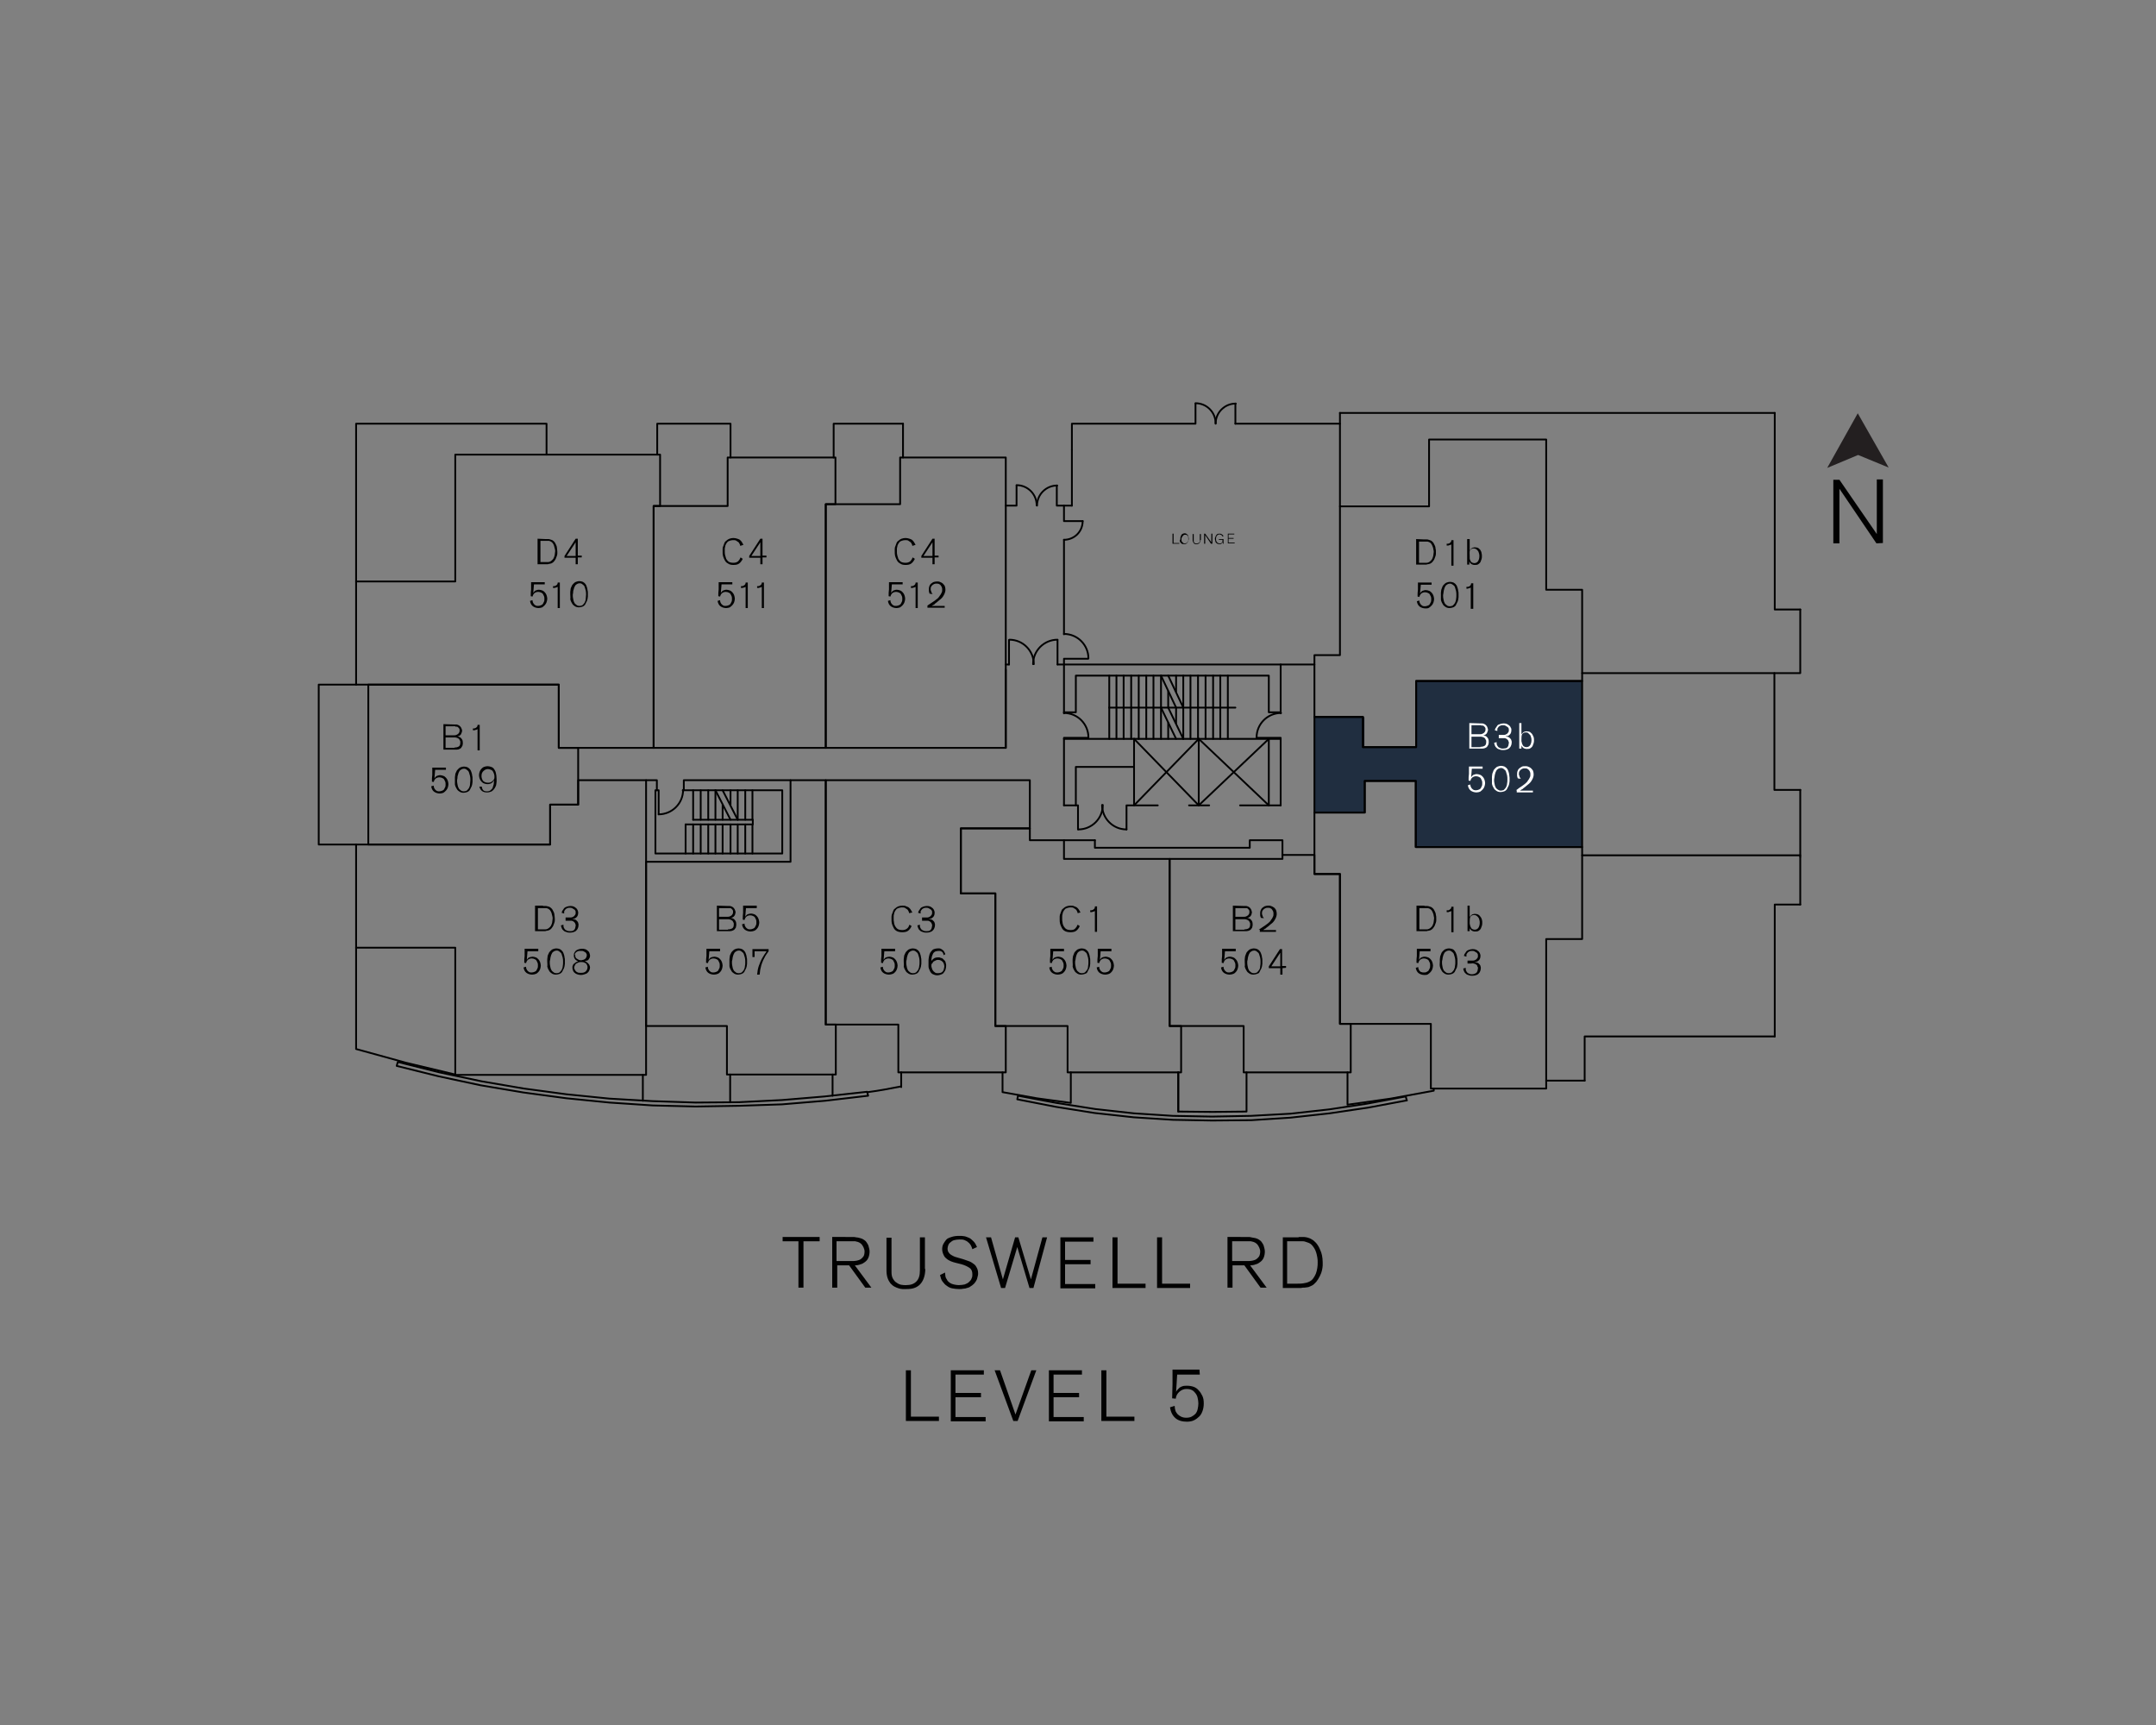 <?xml version="1.0" encoding="utf-8"?>
<!-- Generator: Adobe Illustrator 25.3.1, SVG Export Plug-In . SVG Version: 6.00 Build 0)  -->
<svg version="1.1" id="Layer_1" xmlns="http://www.w3.org/2000/svg" xmlns:xlink="http://www.w3.org/1999/xlink" x="0px" y="0px"
	 viewBox="0 0 600 480" style="enable-background:new 0 0 600 480;" xml:space="preserve">
<rect x="0" y="0" width="600" height="480" fill="#808080" stroke="none"/>
<style type="text/css">
	.st0{fill:#202E40;}
	.st1{fill:none;stroke:#000000;stroke-width:0.5;stroke-linecap:round;stroke-linejoin:round;stroke-miterlimit:10;}
	.st2{fill:#010101;}
	.st3{fill:#FFFFFF;}
	.st4{fill:#231F20;}
</style>
<g id="Layer_3">
	<polygon class="st0" points="394,189.5 394,207.8 379.7,207.8 379.7,199.6 365.8,199.6 365.8,226.1 379.7,226.1 379.7,217.3 
		394,217.3 394,235.8 440.3,235.8 440.3,189.5 	"/>
</g>
<g id="Layer_1_1_">
	<line class="st1" x1="308.7" y1="196.9" x2="308.7" y2="205.6"/>
	<line class="st1" x1="319" y1="196.9" x2="319" y2="205.6"/>
	<line class="st1" x1="316.9" y1="196.9" x2="316.9" y2="205.6"/>
	<line class="st1" x1="314.8" y1="196.9" x2="314.8" y2="205.6"/>
	<line class="st1" x1="312.7" y1="196.9" x2="312.7" y2="205.6"/>
	<line class="st1" x1="310.7" y1="196.9" x2="310.7" y2="205.6"/>
	<polyline class="st1" points="296.1,184.9 296.1,198.2 299.4,198.2 299.4,188 353.1,188 353.1,198.2 356.4,198.2 356.4,184.9 	"/>
	<line class="st1" x1="333.6" y1="224.1" x2="333.6" y2="205.6"/>
	<polyline class="st1" points="356.4,224.1 356.4,205.6 353.1,205.6 353.1,224.1 	"/>
	<polyline class="st1" points="356.4,205.6 356.4,205.3 349.7,205.3 	"/>
	<path class="st1" d="M356.5,198.4c-3.7,0-6.8,3-6.8,6.8"/>
	<line class="st1" x1="356.4" y1="198.2" x2="356.4" y2="198.5"/>
	<polyline class="st1" points="353.1,205.6 296.1,205.6 296.1,224.1 	"/>
	<polyline class="st1" points="299.4,224.1 299.4,213.4 315.6,213.4 315.6,205.6 315.6,224.1 333.6,205.6 	"/>
	<polyline class="st1" points="353.1,205.6 333.6,224.1 315.6,205.6 	"/>
	<polyline class="st1" points="300,230.8 300,224.1 299.4,224.1 296.1,224.1 	"/>
	<path class="st1" d="M300.1,230.8c3.7,0,6.8-3,6.8-6.8"/>
	<path class="st1" d="M306.7,224c0,3.7,3,6.8,6.8,6.8"/>
	<polyline class="st1" points="313.5,230.8 313.5,224.1 322.2,224.1 	"/>
	<line class="st1" x1="336.5" y1="224.1" x2="330.9" y2="224.1"/>
	<polyline class="st1" points="356.4,224.1 353.1,224.1 345.1,224.1 	"/>
	<polyline class="st1" points="296.1,205.6 296.1,205.3 302.8,205.3 	"/>
	<path class="st1" d="M302.9,205.2c0-3.7-3-6.8-6.8-6.8"/>
	<line class="st1" x1="296.1" y1="198.2" x2="296.1" y2="198.5"/>
	<line class="st1" x1="353.1" y1="224.1" x2="333.6" y2="205.6"/>
	<line class="st1" x1="308.7" y1="196.9" x2="343.8" y2="196.9"/>
	<line class="st1" x1="329.3" y1="196.9" x2="329.3" y2="205.6"/>
	<line class="st1" x1="327.3" y1="196.9" x2="327.3" y2="201.2"/>
	<line class="st1" x1="325.1" y1="201.2" x2="325.1" y2="205.6"/>
	<line class="st1" x1="323.1" y1="196.9" x2="323.1" y2="205.6"/>
	<line class="st1" x1="321" y1="196.9" x2="321" y2="205.6"/>
	<line class="st1" x1="339.6" y1="196.9" x2="339.6" y2="205.6"/>
	<line class="st1" x1="337.6" y1="196.9" x2="337.6" y2="205.6"/>
	<line class="st1" x1="335.5" y1="196.9" x2="335.5" y2="205.6"/>
	<line class="st1" x1="333.4" y1="196.9" x2="333.4" y2="205.6"/>
	<line class="st1" x1="331.3" y1="196.9" x2="331.3" y2="205.6"/>
	<line class="st1" x1="341.7" y1="196.9" x2="341.7" y2="205.6"/>
	<line class="st1" x1="323.1" y1="196.9" x2="327.3" y2="205.6"/>
	<line class="st1" x1="325.1" y1="196.9" x2="329.3" y2="205.6"/>
	<line class="st1" x1="308.7" y1="188" x2="308.7" y2="196.9"/>
	<line class="st1" x1="319" y1="188" x2="319" y2="196.9"/>
	<line class="st1" x1="316.9" y1="188" x2="316.9" y2="196.9"/>
	<line class="st1" x1="314.8" y1="188" x2="314.8" y2="196.9"/>
	<line class="st1" x1="312.7" y1="188" x2="312.7" y2="196.9"/>
	<line class="st1" x1="310.7" y1="188" x2="310.7" y2="196.9"/>
	<line class="st1" x1="329.3" y1="188" x2="329.3" y2="196.9"/>
	<line class="st1" x1="327.3" y1="188" x2="327.3" y2="192.4"/>
	<line class="st1" x1="325.1" y1="192.4" x2="325.1" y2="196.9"/>
	<line class="st1" x1="323.1" y1="188" x2="323.1" y2="196.9"/>
	<line class="st1" x1="321" y1="188" x2="321" y2="196.9"/>
	<line class="st1" x1="337.6" y1="188" x2="337.6" y2="196.9"/>
	<line class="st1" x1="335.5" y1="188" x2="335.5" y2="196.9"/>
	<line class="st1" x1="333.4" y1="188" x2="333.4" y2="196.9"/>
	<line class="st1" x1="331.3" y1="188" x2="331.3" y2="196.9"/>
	<line class="st1" x1="323.1" y1="188" x2="327.3" y2="196.9"/>
	<line class="st1" x1="325.1" y1="188" x2="329.3" y2="196.9"/>
	<line class="st1" x1="341.7" y1="188" x2="341.7" y2="196.9"/>
	<line class="st1" x1="339.6" y1="188" x2="339.6" y2="196.9"/>
	<polyline class="st1" points="304.7,233.8 304.7,235.9 347.8,235.9 347.8,233.8 356.9,233.8 356.9,237.9 	"/>
	<polyline class="st1" points="325.5,239 356.9,239 356.9,237.9 365.8,237.9 365.8,243.2 372.9,243.2 372.9,284.9 375.9,284.9 
		375.9,298.4 346.1,298.4 346.1,285.5 325.5,285.5 325.5,239 	"/>
	<polyline class="st1" points="365.8,186.4 365.8,182.3 372.9,182.3 372.9,140.9 397.7,140.9 397.7,122.3 430.3,122.3 430.3,164.1 
		440.3,164.1 440.3,189.3 440.3,189.5 394.1,189.5 394.1,207.9 379.3,207.9 379.3,199.5 365.8,199.5 365.8,186.4 	"/>
	<polyline class="st1" points="365.8,199.5 379.3,199.5 379.3,207.9 394.1,207.9 394.1,189.5 440.3,189.5 440.3,235.7 394,235.7 
		394,217.3 379.8,217.3 379.8,226.1 365.8,226.1 365.8,199.5 	"/>
	<polyline class="st1" points="365.8,226.1 379.8,226.1 379.8,217.3 394,217.3 394,235.7 440.3,235.7 440.3,261.3 430.3,261.3 
		430.3,302.9 398.2,302.9 398.2,284.9 372.9,284.9 372.9,243.2 365.8,243.2 365.8,226.1 	"/>
	<polyline class="st1" points="399,302.9 399,303.5 387,305.7 375,307.4 375,298.4 	"/>
	<polyline class="st1" points="327.9,298.4 327.9,309.3 337.5,309.4 346.9,309.3 346.9,298.4 	"/>
	<polyline class="st1" points="152.1,126.5 152.1,117.9 99.1,117.9 99.1,161.8 	"/>
	<polyline class="st1" points="203.3,127.3 203.3,117.9 182.9,117.9 182.9,126.5 	"/>
	<line class="st1" x1="327.9" y1="298.4" x2="327.9" y2="309.3"/>
	<polyline class="st1" points="99.1,263.7 99.1,291.9 112.9,295.7 126.7,299 	"/>
	<line class="st1" x1="203.2" y1="306.7" x2="203.2" y2="299"/>
	<line class="st1" x1="178.9" y1="299.1" x2="178.9" y2="306.3"/>
	<line class="st1" x1="231.7" y1="299" x2="231.7" y2="304.9"/>
	<path class="st1" d="M241.5,303.9c3.1-0.4,6.3-1,9.3-1.6"/>
	<line class="st1" x1="250.8" y1="302.5" x2="250.8" y2="298.4"/>
	<polyline class="st1" points="99.1,190.5 88.7,190.5 88.7,235 99.1,235 	"/>
	<polyline class="st1" points="279,298.4 279,303.9 288.5,305.6 298,306.9 298,298.4 	"/>
	<polyline class="st1" points="241.3,303.8 241.6,304.9 229.6,306.3 217.6,307.3 205.6,307.7 193.6,307.9 181.6,307.6 169.6,306.8 
		157.6,305.6 145.7,304 133.8,302 122.1,299.5 110.4,296.6 110.7,295.5 122.3,298.4 134.1,300.9 145.8,302.9 157.7,304.5 
		169.6,305.7 181.6,306.4 193.6,306.8 205.6,306.7 217.6,306.1 229.5,305.1 241.3,303.8 	"/>
	<polyline class="st1" points="391.5,306.2 380.8,308.2 370,309.8 359.1,311 348.3,311.7 337.3,311.8 326.4,311.6 315.5,310.9 
		304.6,309.7 293.9,308 283.1,305.9 283.3,304.9 294,306.9 304.8,308.6 315.6,309.8 326.4,310.5 337.3,310.7 348.1,310.5 
		359.1,309.9 369.9,308.7 380.5,307.1 391.2,305.1 	"/>
	<polyline class="st1" points="190.8,229.4 190.8,237.5 190.8,232.7 	"/>
	<line class="st1" x1="209.4" y1="237.5" x2="209.4" y2="229.4"/>
	<line class="st1" x1="192.9" y1="237.5" x2="192.9" y2="229.4"/>
	<line class="st1" x1="195" y1="237.5" x2="195" y2="229.4"/>
	<line class="st1" x1="197.1" y1="237.5" x2="197.1" y2="229.4"/>
	<line class="st1" x1="199.1" y1="237.5" x2="199.1" y2="229.4"/>
	<line class="st1" x1="201.1" y1="237.5" x2="201.1" y2="229.4"/>
	<line class="st1" x1="203.3" y1="237.5" x2="203.3" y2="229.4"/>
	<line class="st1" x1="205.3" y1="237.5" x2="205.3" y2="229.4"/>
	<line class="st1" x1="207.4" y1="237.5" x2="207.4" y2="229.4"/>
	<polyline class="st1" points="192.9,228.1 209.5,228.1 209.5,229.4 190.8,229.4 	"/>
	<polyline class="st1" points="229.8,217.1 229.8,285.1 250,285.1 250,298.4 279.9,298.4 279.9,285.5 277,285.5 277,248.6 
		267.4,248.6 267.4,230.5 286.6,230.5 286.6,217.1 229.8,217.1 	"/>
	<polyline class="st1" points="277,285.5 297.1,285.5 297.1,298.4 328.7,298.4 328.7,285.5 325.5,285.5 325.5,239 296.1,239 
		296.1,233.8 286.6,233.8 286.6,230.5 267.4,230.5 267.4,248.6 277,248.6 277,285.5 	"/>
	<line class="st1" x1="296.1" y1="233.8" x2="304.7" y2="233.8"/>
	<polyline class="st1" points="229.8,208.1 181.9,208.1 181.9,140.8 202.5,140.8 202.5,127.3 232.5,127.3 232.5,140.3 229.8,140.3 
		229.8,208.1 	"/>
	<polyline class="st1" points="181.9,208.1 155.5,208.1 155.5,190.5 99.1,190.5 99.1,161.8 126.7,161.8 126.7,126.5 183.7,126.5 
		183.7,140.8 181.9,140.8 181.9,208.1 	"/>
	<polyline class="st1" points="102.5,230.7 102.5,190.5 155.5,190.5 155.5,208.1 160.9,208.1 160.9,223.9 153.1,223.9 153.1,235 
		102.5,235 102.5,230.7 	"/>
	<polyline class="st1" points="160.9,217.1 179.8,217.1 179.8,299.1 126.7,299.1 126.7,263.7 99.1,263.7 99.1,235 153.1,235 
		153.1,223.9 160.9,223.9 160.9,217.1 	"/>
	<polyline class="st1" points="179.8,217.1 182.8,217.1 182.8,219.9 182.4,219.9 182.4,237.5 217.7,237.5 217.7,219.9 190.3,219.9 
		190.3,217.1 220,217.1 	"/>
	<polyline class="st1" points="182.8,219.9 183.3,219.9 183.3,226.6 	"/>
	<path class="st1" d="M183.3,226.6c3.7,0,6.8-3,6.8-6.8"/>
	<line class="st1" x1="190.3" y1="219.9" x2="190" y2="219.9"/>
	<line class="st1" x1="195" y1="228.1" x2="195" y2="219.9"/>
	<line class="st1" x1="197.1" y1="228.1" x2="197.1" y2="219.9"/>
	<line class="st1" x1="199.1" y1="228.1" x2="199.1" y2="219.9"/>
	<line class="st1" x1="201.1" y1="228.1" x2="201.1" y2="224"/>
	<line class="st1" x1="203.3" y1="224" x2="203.3" y2="219.9"/>
	<line class="st1" x1="205.3" y1="228.1" x2="205.3" y2="219.9"/>
	<line class="st1" x1="207.4" y1="228.1" x2="207.4" y2="219.9"/>
	<line class="st1" x1="199.1" y1="219.9" x2="203.3" y2="228.1"/>
	<line class="st1" x1="201.1" y1="219.9" x2="205.3" y2="228.1"/>
	<line class="st1" x1="391.5" y1="306.2" x2="391.2" y2="305.1"/>
	<line class="st1" x1="192.9" y1="228.1" x2="192.9" y2="219.9"/>
	<line class="st1" x1="430.3" y1="300.7" x2="441" y2="300.7"/>
	<line class="st1" x1="501" y1="251.7" x2="501" y2="238.5"/>
	<line class="st1" x1="501" y1="238.4" x2="501" y2="219.8"/>
	<polyline class="st1" points="441,300.7 441,288.4 493.9,288.4 	"/>
	<polyline class="st1" points="493.9,288.4 493.9,251.7 501,251.7 	"/>
	<polyline class="st1" points="493.8,187.3 501,187.3 501,169.6 	"/>
	<line class="st1" x1="493.9" y1="114.9" x2="372.9" y2="114.9"/>
	<polyline class="st1" points="501,169.6 493.9,169.6 493.9,114.9 	"/>
	<polyline class="st1" points="501,219.8 493.8,219.8 493.8,187.3 440.3,187.3 	"/>
	<line class="st1" x1="440.3" y1="238" x2="501" y2="238"/>
	<line class="st1" x1="279.9" y1="208.1" x2="279.9" y2="186.3"/>
	<path class="st1" d="M287.7,184.8c0-3.7-3-6.8-6.8-6.8"/>
	<line class="st1" x1="280.8" y1="178.1" x2="280.8" y2="184.9"/>
	<path class="st1" d="M294.3,178c-3.7,0-6.8,3-6.8,6.8"/>
	<line class="st1" x1="294.3" y1="178.1" x2="294.3" y2="184.9"/>
	<line class="st1" x1="298.3" y1="125.2" x2="298.3" y2="140.7"/>
	<line class="st1" x1="365.8" y1="184.9" x2="294.3" y2="184.9"/>
	<line class="st1" x1="280.8" y1="184.9" x2="279.9" y2="184.9"/>
	<polyline class="st1" points="229.8,140.3 250.5,140.3 250.5,127.3 279.9,127.3 279.9,208.1 229.8,208.1 229.8,140.3 	"/>
	<polyline class="st1" points="279.9,140.7 282.9,140.7 282.9,135.1 	"/>
	<polyline class="st1" points="298.3,140.7 294.1,140.7 294.1,135.1 	"/>
	<path class="st1" d="M294.2,135.1c-3.1,0-5.6,2.5-5.6,5.6"/>
	<path class="st1" d="M288.5,140.6c0-3.1-2.5-5.6-5.6-5.6"/>
	<polyline class="st1" points="301.3,145 296.1,145 296.1,140.7 	"/>
	<path class="st1" d="M296.1,150.2c2.9,0,5.2-2.3,5.2-5.2"/>
	<line class="st1" x1="296.1" y1="150.2" x2="296.1" y2="176.5"/>
	<path class="st1" d="M302.9,183.2c0-3.7-3-6.8-6.8-6.8"/>
	<polyline class="st1" points="302.8,183.3 296.1,183.3 296.1,184.9 	"/>
	<polyline class="st1" points="298.3,125.2 298.3,117.9 332.7,117.9 332.7,112.3 	"/>
	<path class="st1" d="M338.3,117.8c0-3.1-2.5-5.6-5.6-5.6"/>
	<line class="st1" x1="343.8" y1="117.9" x2="343.8" y2="112.3"/>
	<path class="st1" d="M343.9,112.3c-3.1,0-5.6,2.5-5.6,5.6"/>
	<polyline class="st1" points="343.8,117.9 372.9,117.9 372.9,140.9 	"/>
	<line class="st1" x1="209.4" y1="228.1" x2="209.4" y2="219.9"/>
	<line class="st1" x1="372.9" y1="117.9" x2="372.9" y2="114.9"/>
	<polyline class="st1" points="232,127.3 232,117.9 251.3,117.9 	"/>
	<polyline class="st1" points="229.8,217.1 220,217.1 220,239.8 179.8,239.8 179.8,285.5 202.3,285.5 202.3,299 232.6,299 
		232.6,285.1 229.8,285.1 229.8,217.1 	"/>
	<line class="st1" x1="251.3" y1="127.3" x2="251.3" y2="117.9"/>
</g>
<g id="text">
	<g>
		<path class="st2" d="M396.4,252.1c0.2,0,0.5,0,0.7,0s0.4,0,0.6,0.1s0.4,0.1,0.6,0.2s0.4,0.3,0.5,0.4s0.2,0.2,0.3,0.4
			c0.1,0.2,0.2,0.4,0.3,0.6c0.1,0.2,0.2,0.5,0.2,0.8c0.1,0.3,0.1,0.6,0.1,1c0,0.1,0,0.2,0,0.4c0,0.2,0,0.4-0.1,0.7
			c-0.1,0.3-0.2,0.5-0.3,0.8c-0.1,0.3-0.3,0.5-0.5,0.8c-0.1,0.1-0.2,0.2-0.3,0.3c-0.2,0.1-0.4,0.3-0.6,0.3c-0.1,0-0.2,0.1-0.4,0.1
			c-0.1,0-0.3,0-0.4,0.1c-0.1,0-0.3,0-0.5,0s-0.4,0-0.6,0h-1.8V252h2.2V252.1z M394.9,258.6h1.1c0.5,0,0.8,0,1.1,0s0.5-0.1,0.7-0.2
			s0.4-0.3,0.6-0.5s0.3-0.4,0.4-0.7c0.1-0.3,0.2-0.5,0.2-0.8s0.1-0.5,0.1-0.8c0-0.2,0-0.4-0.1-0.7c0-0.3-0.1-0.5-0.2-0.8
			s-0.2-0.5-0.4-0.8c-0.2-0.2-0.4-0.4-0.7-0.5c-0.1,0-0.2-0.1-0.3-0.1c-0.1,0-0.2,0-0.3,0c-0.1,0-0.3,0-0.4,0s-0.3,0-0.5,0H395v5.9
			H394.9z"/>
		<path class="st2" d="M403.9,259.2v-5.7c-0.1,0-0.1,0.1-0.2,0.1s-0.2,0.1-0.3,0.1c-0.1,0-0.2,0-0.3,0.1s-0.2,0-0.3,0h-0.2v-0.5
			c0.1,0,0.1,0,0.3,0c0.1,0,0.3,0,0.4-0.1s0.3-0.2,0.4-0.3c0.1-0.1,0.2-0.3,0.2-0.5v-0.1h0.6v7.1h-0.6V259.2z"/>
		<path class="st2" d="M409,252.1v3.1c0-0.1,0.1-0.2,0.2-0.3c0.1-0.1,0.2-0.2,0.3-0.3c0.1-0.1,0.3-0.2,0.4-0.2
			c0.2-0.1,0.4-0.1,0.6-0.1c0.4,0,0.7,0.1,0.9,0.2s0.5,0.4,0.6,0.6c0.2,0.2,0.3,0.5,0.4,0.8c0.1,0.3,0.1,0.6,0.1,0.9
			c0,0.2,0,0.5-0.1,0.8s-0.2,0.5-0.3,0.8c-0.1,0.2-0.3,0.4-0.6,0.6c-0.3,0.2-0.6,0.2-1,0.2c-0.2,0-0.4,0-0.6-0.1s-0.3-0.1-0.4-0.2
			s-0.2-0.2-0.3-0.3s-0.1-0.2-0.2-0.3v0.8h-0.6V252h0.6V252.1z M409,256.8c0,0.2,0,0.4,0.1,0.6c0,0.2,0.1,0.4,0.2,0.6
			s0.2,0.4,0.4,0.5c0.2,0.1,0.4,0.2,0.7,0.2c0.4,0,0.8-0.2,1-0.5s0.4-0.8,0.4-1.4c0-0.3,0-0.5-0.1-0.8c-0.1-0.3-0.1-0.5-0.3-0.7
			c-0.1-0.2-0.3-0.3-0.5-0.5c-0.2-0.1-0.4-0.2-0.7-0.2c-0.4,0-0.8,0.2-1,0.5S409,256.2,409,256.8z"/>
		<path class="st2" d="M398.3,264.7h-3.2l-0.2,2.4c0.1-0.1,0.1-0.2,0.2-0.3s0.2-0.2,0.3-0.3s0.3-0.1,0.5-0.2s0.4-0.1,0.6-0.1
			c0.3,0,0.6,0.1,0.9,0.2s0.5,0.3,0.7,0.5s0.4,0.5,0.5,0.8s0.2,0.7,0.2,1s-0.1,0.7-0.2,1s-0.3,0.6-0.5,0.8c-0.2,0.2-0.4,0.4-0.7,0.6
			s-0.6,0.2-1,0.2c-0.6,0-1.2-0.2-1.6-0.5s-0.7-0.8-0.8-1.5l0.7-0.2c0,0.2,0,0.4,0.1,0.6s0.2,0.4,0.3,0.5s0.3,0.3,0.5,0.3
			c0.2,0.1,0.4,0.1,0.7,0.1c0.3,0,0.5,0,0.8-0.2c0.2-0.1,0.4-0.2,0.5-0.4c0.1-0.2,0.2-0.4,0.3-0.6c0.1-0.2,0.1-0.5,0.1-0.8
			c0-0.2,0-0.5-0.1-0.7s-0.2-0.4-0.3-0.6c-0.1-0.2-0.3-0.3-0.5-0.4s-0.5-0.2-0.8-0.2c-0.4,0-0.7,0.1-1,0.3c-0.3,0.2-0.5,0.6-0.6,1
			l-0.5-0.1c0-0.7,0-1.3,0.1-1.9c0-0.2,0-0.5,0-0.7s0-0.5,0-0.6c0-0.2,0-0.4,0-0.5s0-0.2,0-0.2h3.8v0.7H398.3z"/>
		<path class="st2" d="M400.7,267.6c0-0.2,0-0.4,0-0.7c0-0.3,0.1-0.5,0.1-0.8c0.1-0.3,0.2-0.5,0.3-0.8c0.1-0.3,0.3-0.5,0.5-0.7
			s0.4-0.4,0.7-0.5s0.6-0.2,0.9-0.2c0.4,0,0.7,0.1,1,0.2s0.5,0.3,0.7,0.6s0.3,0.5,0.4,0.8s0.2,0.6,0.2,0.9c0.1,0.3,0.1,0.5,0.1,0.8
			c0,0.2,0,0.4,0,0.5s0,0.3,0,0.5s-0.1,0.5-0.1,0.7s-0.1,0.5-0.3,0.8c-0.1,0.3-0.3,0.5-0.4,0.8c-0.2,0.2-0.4,0.4-0.7,0.5
			c-0.3,0.1-0.6,0.2-1,0.2s-0.8-0.1-1.1-0.3s-0.6-0.4-0.8-0.8c-0.2-0.3-0.4-0.7-0.5-1.2S400.7,268.2,400.7,267.6z M401.3,267.7
			c0,0.4,0,0.7,0.1,1.1s0.1,0.7,0.3,1c0.1,0.3,0.3,0.5,0.6,0.7c0.2,0.2,0.5,0.3,0.9,0.3c0.3,0,0.6-0.1,0.8-0.2
			c0.2-0.2,0.4-0.4,0.6-0.7c0.1-0.3,0.3-0.6,0.3-1c0.1-0.4,0.1-0.8,0.1-1.2c0-0.4,0-0.8-0.1-1.2c-0.1-0.4-0.2-0.7-0.3-1
			c-0.1-0.3-0.3-0.5-0.6-0.7c-0.2-0.2-0.5-0.3-0.8-0.3s-0.5,0.1-0.7,0.2s-0.4,0.3-0.5,0.4c-0.1,0.2-0.2,0.4-0.3,0.6
			c-0.1,0.2-0.1,0.5-0.2,0.7c0,0.2-0.1,0.5-0.1,0.7C401.3,267.3,401.3,267.5,401.3,267.7z"/>
		<path class="st2" d="M408.6,267.3h1c0.3,0,0.6,0,0.8-0.1c0.2-0.1,0.4-0.2,0.5-0.3c0.1-0.1,0.2-0.3,0.3-0.4s0.1-0.3,0.1-0.5
			c0-0.3,0-0.5-0.1-0.6c-0.1-0.2-0.2-0.3-0.4-0.4c-0.2-0.1-0.3-0.2-0.5-0.3s-0.4-0.1-0.6-0.1c-0.3,0-0.5,0-0.7,0.1s-0.4,0.2-0.5,0.3
			s-0.2,0.3-0.3,0.4s-0.1,0.3-0.1,0.4s0,0.2,0,0.4l-0.7-0.2c0.1-0.3,0.1-0.5,0.3-0.7c0.1-0.2,0.3-0.4,0.4-0.6
			c0.2-0.2,0.4-0.3,0.7-0.4c0.3-0.1,0.6-0.2,1-0.2c0.3,0,0.5,0,0.8,0.1s0.5,0.2,0.7,0.4c0.2,0.1,0.3,0.3,0.4,0.4s0.1,0.3,0.2,0.4
			c0,0.1,0.1,0.3,0.1,0.4s0,0.2,0,0.3c0,0.3-0.1,0.6-0.2,0.8s-0.3,0.4-0.6,0.6c-0.1,0.1-0.2,0.1-0.4,0.1c-0.1,0-0.3,0-0.4,0.1
			c0.2,0,0.4,0,0.5,0.1c0.1,0,0.2,0.1,0.3,0.1c0.1,0,0.2,0.1,0.3,0.2c0.1,0.1,0.2,0.2,0.3,0.3c0.1,0.1,0.2,0.3,0.2,0.4
			c0.1,0.2,0.1,0.4,0.1,0.6c0,0.4-0.1,0.7-0.2,0.9c-0.1,0.3-0.3,0.5-0.5,0.7s-0.5,0.3-0.8,0.4s-0.6,0.1-0.9,0.1s-0.6,0-0.8-0.1
			c-0.2-0.1-0.4-0.1-0.6-0.2s-0.3-0.2-0.4-0.3c-0.1-0.1-0.2-0.2-0.3-0.3c-0.1-0.1-0.1-0.3-0.2-0.4s-0.1-0.4-0.2-0.7l0.7-0.2
			c0,0.3,0,0.6,0.1,0.8c0.1,0.2,0.2,0.4,0.4,0.6c0.2,0.1,0.3,0.2,0.6,0.3c0.2,0.1,0.5,0.1,0.7,0.1c0.3,0,0.6-0.1,0.8-0.2
			s0.4-0.2,0.5-0.4s0.2-0.3,0.2-0.5s0.1-0.3,0.1-0.5c0,0,0-0.1,0-0.2s0-0.2-0.1-0.3s-0.1-0.2-0.1-0.3s-0.2-0.2-0.3-0.3
			c-0.2-0.2-0.4-0.2-0.7-0.3s-0.5,0-0.7,0h-1v-0.8H408.6z"/>
	</g>
	<g>
		<path class="st2" d="M346.3,252.1c0.1,0,0.3,0,0.4,0s0.3,0,0.5,0.1s0.3,0.1,0.4,0.2s0.3,0.2,0.4,0.4c0.2,0.2,0.2,0.4,0.3,0.6
			c0,0.2,0.1,0.3,0.1,0.4s0,0.3-0.1,0.5c0,0.2-0.1,0.3-0.2,0.5c-0.1,0.1-0.2,0.3-0.4,0.4s-0.4,0.2-0.6,0.2c0.5,0.1,0.9,0.3,1.1,0.6
			c0.3,0.3,0.4,0.7,0.4,1.2c0,0.1,0,0.2,0,0.3c0,0.1-0.1,0.3-0.1,0.5s-0.2,0.3-0.3,0.5s-0.3,0.3-0.5,0.4s-0.5,0.2-0.8,0.2
			s-0.5,0-0.8,0h-3V252L346.3,252.1L346.3,252.1z M343.8,255.1h2.3c0.3,0,0.5,0,0.7-0.1s0.4-0.2,0.5-0.3c0.1-0.1,0.2-0.2,0.3-0.4
			s0.1-0.3,0.1-0.5c0-0.1,0-0.2,0-0.3c0-0.1-0.1-0.3-0.2-0.4s-0.2-0.2-0.3-0.3c-0.1-0.1-0.2-0.1-0.4-0.1c-0.1,0-0.3,0-0.4,0
			s-0.3,0-0.4,0h-2.2V255.1z M346.3,258.6c0.5,0,0.9-0.1,1.2-0.3c0.3-0.2,0.4-0.6,0.4-1c0-0.1,0-0.2,0-0.3c0-0.1,0-0.2-0.1-0.3
			c0-0.1-0.1-0.2-0.2-0.4c-0.1-0.1-0.2-0.2-0.4-0.3c-0.2-0.1-0.5-0.2-0.7-0.2s-0.5,0-0.7,0h-2v2.9h2.5V258.6z"/>
		<path class="st2" d="M350.3,258.7c0.3-0.2,0.6-0.4,0.9-0.6s0.6-0.4,0.9-0.6s0.5-0.4,0.8-0.6c0.2-0.2,0.5-0.4,0.6-0.6
			c0.1-0.1,0.1-0.1,0.2-0.3c0.1-0.1,0.2-0.3,0.3-0.4c0.1-0.2,0.2-0.4,0.3-0.6c0.1-0.2,0.1-0.5,0.1-0.7s0-0.5-0.1-0.7
			s-0.2-0.4-0.3-0.5c-0.1-0.2-0.3-0.3-0.5-0.4s-0.5-0.1-0.7-0.1s-0.4,0-0.6,0.1s-0.4,0.2-0.5,0.3s-0.3,0.3-0.4,0.5s-0.1,0.4-0.1,0.7
			c0,0.2,0,0.3,0.1,0.4c0,0.1,0.1,0.2,0.1,0.4c0.1,0.1,0.1,0.2,0.2,0.3c0.1,0.1,0.1,0.1,0.1,0.2l-0.8-0.1c-0.1-0.3-0.2-0.5-0.2-0.7
			s0-0.3,0-0.5c0-0.3,0-0.5,0.1-0.8c0.1-0.2,0.2-0.5,0.4-0.7s0.4-0.3,0.7-0.5c0.3-0.1,0.6-0.2,1-0.2c0.3,0,0.6,0,0.8,0.1
			c0.3,0.1,0.5,0.2,0.8,0.4s0.4,0.4,0.6,0.7c0.1,0.3,0.2,0.6,0.2,1.1c0,0.2,0,0.4-0.1,0.7c-0.1,0.3-0.2,0.6-0.4,0.9
			c-0.1,0.2-0.3,0.5-0.5,0.7s-0.4,0.4-0.7,0.6c-0.2,0.2-0.5,0.4-0.7,0.6s-0.5,0.3-0.6,0.5c-0.2,0.1-0.4,0.2-0.5,0.3
			c-0.1,0.1-0.2,0.1-0.3,0.2h3.6v0.5h-4.5v-0.6H350.3z"/>
		<path class="st2" d="M344.1,264.7h-3.2l-0.2,2.4c0.1-0.1,0.1-0.2,0.2-0.3c0.1-0.1,0.2-0.2,0.3-0.3s0.3-0.1,0.5-0.2
			s0.4-0.1,0.6-0.1c0.3,0,0.6,0.1,0.9,0.2s0.5,0.3,0.7,0.5s0.4,0.5,0.5,0.8s0.2,0.7,0.2,1s-0.1,0.7-0.2,1s-0.3,0.6-0.5,0.8
			s-0.4,0.4-0.7,0.5s-0.6,0.2-1,0.2c-0.6,0-1.2-0.2-1.6-0.5s-0.7-0.8-0.8-1.5l0.7-0.2c0,0.2,0,0.4,0.1,0.6s0.2,0.4,0.3,0.5
			s0.3,0.3,0.5,0.4s0.4,0.1,0.7,0.1c0.3,0,0.5-0.1,0.8-0.2c0.2-0.1,0.4-0.2,0.5-0.4c0.1-0.2,0.2-0.4,0.3-0.6
			c0.1-0.2,0.1-0.5,0.1-0.8c0-0.2,0-0.5-0.1-0.7s-0.2-0.4-0.3-0.6c-0.1-0.2-0.3-0.3-0.5-0.4s-0.5-0.2-0.8-0.2c-0.4,0-0.7,0.1-1,0.3
			c-0.3,0.2-0.5,0.6-0.6,1l-0.5-0.1c0-0.7,0-1.3,0.1-1.9c0-0.2,0-0.5,0-0.7s0-0.5,0-0.6c0-0.2,0-0.4,0-0.5s0-0.2,0-0.2h3.8v0.7
			H344.1z"/>
		<path class="st2" d="M346.4,267.6c0-0.2,0-0.4,0-0.7c0-0.3,0.1-0.5,0.1-0.8c0.1-0.3,0.2-0.5,0.3-0.8c0.1-0.3,0.3-0.5,0.5-0.7
			s0.4-0.4,0.7-0.5c0.3-0.1,0.6-0.2,0.9-0.2c0.4,0,0.7,0.1,1,0.2c0.3,0.2,0.5,0.3,0.7,0.6c0.2,0.2,0.3,0.5,0.4,0.8s0.2,0.6,0.2,0.9
			c0.1,0.3,0.1,0.5,0.1,0.8c0,0.2,0,0.4,0,0.5s0,0.3,0,0.5s-0.1,0.5-0.1,0.7c-0.1,0.3-0.1,0.5-0.3,0.8c-0.1,0.3-0.3,0.5-0.4,0.8
			s-0.4,0.4-0.7,0.5c-0.3,0.1-0.6,0.2-1,0.2s-0.8-0.1-1.1-0.3s-0.6-0.4-0.8-0.8c-0.2-0.3-0.4-0.7-0.5-1.2
			C346.5,268.6,346.4,268.1,346.4,267.6z M347.1,267.7c0,0.4,0,0.7,0.1,1.1s0.1,0.7,0.3,1c0.1,0.3,0.3,0.5,0.6,0.7
			c0.2,0.2,0.5,0.3,0.9,0.3c0.3,0,0.6-0.1,0.8-0.2c0.2-0.2,0.4-0.4,0.6-0.7s0.3-0.6,0.3-1c0.1-0.4,0.1-0.8,0.1-1.2
			c0-0.4,0-0.8-0.1-1.2c-0.1-0.4-0.2-0.7-0.3-1c-0.1-0.3-0.3-0.5-0.6-0.7c-0.2-0.2-0.5-0.3-0.8-0.3s-0.5,0.1-0.7,0.2
			s-0.4,0.3-0.5,0.4c-0.1,0.2-0.2,0.4-0.3,0.6s-0.1,0.5-0.2,0.7c0,0.2-0.1,0.5-0.1,0.7C347.1,267.3,347.1,267.5,347.1,267.7z"/>
		<path class="st2" d="M356.9,269.4v1.8h-0.6v-1.8h-3.2v-0.5l3.1-4.8h0.6v4.7h1.1v0.5L356.9,269.4L356.9,269.4z M356.3,265.1
			l-2.5,3.8h2.5V265.1z"/>
	</g>
	<g>
		<path class="st2" d="M299.9,254.1c0-0.2-0.1-0.4-0.2-0.6s-0.2-0.4-0.4-0.5c-0.2-0.1-0.4-0.3-0.6-0.4s-0.5-0.1-0.9-0.1
			c-0.3,0-0.6,0.1-0.9,0.2s-0.5,0.2-0.6,0.4c-0.2,0.2-0.3,0.4-0.4,0.6s-0.2,0.4-0.2,0.7c-0.1,0.2-0.1,0.5-0.1,0.7s0,0.4,0,0.6
			c0,0.3,0,0.6,0.1,1c0,0.4,0.2,0.7,0.3,1c0.2,0.3,0.4,0.6,0.7,0.8c0.3,0.2,0.8,0.3,1.3,0.3s0.9-0.1,1.2-0.4
			c0.3-0.3,0.5-0.6,0.7-1.1l0.6,0.4c-0.3,0.6-0.6,1-1,1.3s-0.9,0.4-1.6,0.4c-0.6,0-1.1-0.1-1.5-0.3s-0.7-0.5-0.9-0.9
			c-0.2-0.4-0.4-0.8-0.5-1.2c-0.1-0.4-0.1-0.8-0.1-1.2c0-0.2,0-0.5,0-0.8s0.1-0.6,0.2-0.8c0.1-0.3,0.2-0.5,0.3-0.8
			c0.1-0.3,0.3-0.5,0.6-0.7c0.2-0.2,0.5-0.4,0.8-0.5s0.7-0.2,1.1-0.2s0.8,0,1.1,0.2c0.3,0.1,0.6,0.2,0.8,0.4
			c0.2,0.2,0.4,0.4,0.5,0.6s0.3,0.5,0.4,0.7L299.9,254.1z"/>
		<path class="st2" d="M304.7,259.2v-5.7c-0.1,0-0.1,0.1-0.2,0.1s-0.2,0.1-0.3,0.1s-0.2,0-0.3,0.1c-0.1,0-0.2,0-0.3,0h-0.2v-0.5
			c0.1,0,0.2,0,0.3,0c0.1,0,0.3-0.1,0.4-0.1c0.1-0.1,0.3-0.2,0.4-0.3c0.1-0.1,0.2-0.3,0.2-0.5v-0.2h0.6v7.1h-0.6V259.2z"/>
		<path class="st2" d="M296.2,264.7h-3.1l-0.2,2.4c0.1-0.1,0.1-0.2,0.2-0.3c0.1-0.1,0.2-0.2,0.3-0.3c0.1-0.1,0.3-0.1,0.5-0.2
			c0.2,0,0.4-0.1,0.6-0.1c0.3,0,0.6,0.1,0.9,0.2s0.5,0.3,0.7,0.5s0.4,0.5,0.5,0.8s0.2,0.7,0.2,1s-0.1,0.7-0.2,1s-0.3,0.6-0.5,0.8
			s-0.4,0.4-0.7,0.5c-0.3,0.1-0.6,0.2-1,0.2c-0.6,0-1.2-0.2-1.6-0.5s-0.7-0.8-0.8-1.5l0.7-0.2c0,0.2,0,0.4,0.1,0.6s0.2,0.4,0.3,0.5
			c0.1,0.1,0.3,0.3,0.5,0.4s0.4,0.1,0.7,0.1c0.3,0,0.5-0.1,0.8-0.2c0.2-0.1,0.4-0.2,0.5-0.4c0.1-0.2,0.2-0.4,0.3-0.6
			c0.1-0.2,0.1-0.5,0.1-0.8c0-0.2,0-0.5-0.1-0.7s-0.2-0.4-0.3-0.6s-0.3-0.3-0.5-0.4s-0.5-0.2-0.8-0.2c-0.4,0-0.7,0.1-1,0.3
			c-0.3,0.2-0.5,0.6-0.6,1l-0.5-0.1c0-0.7,0-1.3,0.1-1.9c0-0.2,0-0.5,0-0.7s0-0.5,0-0.6c0-0.2,0-0.4,0-0.5s0-0.2,0-0.2h3.8v0.7
			H296.2z"/>
		<path class="st2" d="M298.5,267.6c0-0.2,0-0.4,0-0.7c0-0.3,0.1-0.5,0.1-0.8c0.1-0.3,0.2-0.5,0.3-0.8c0.1-0.3,0.3-0.5,0.5-0.7
			s0.4-0.4,0.7-0.5c0.3-0.1,0.6-0.2,0.9-0.2c0.4,0,0.7,0.1,1,0.2c0.3,0.2,0.5,0.3,0.7,0.6c0.2,0.2,0.3,0.5,0.4,0.8s0.2,0.6,0.2,0.9
			c0.1,0.3,0.1,0.5,0.1,0.8c0,0.2,0,0.4,0,0.5s0,0.3,0,0.5s-0.1,0.5-0.1,0.7c-0.1,0.3-0.1,0.5-0.3,0.8c-0.1,0.3-0.3,0.5-0.4,0.8
			s-0.4,0.4-0.7,0.5c-0.3,0.1-0.6,0.2-1,0.2s-0.8-0.1-1.1-0.3s-0.6-0.4-0.8-0.8c-0.2-0.3-0.4-0.7-0.5-1.2
			C298.6,268.6,298.5,268.1,298.5,267.6z M299.2,267.7c0,0.4,0,0.7,0.1,1.1s0.1,0.7,0.3,1c0.1,0.3,0.3,0.5,0.6,0.7
			c0.2,0.2,0.5,0.3,0.9,0.3c0.3,0,0.6-0.1,0.8-0.2c0.2-0.2,0.4-0.4,0.6-0.7s0.3-0.6,0.3-1c0.1-0.4,0.1-0.8,0.1-1.2
			c0-0.4,0-0.8-0.1-1.2c-0.1-0.4-0.2-0.7-0.3-1c-0.1-0.3-0.3-0.5-0.6-0.7c-0.2-0.2-0.5-0.3-0.8-0.3s-0.5,0.1-0.7,0.2
			s-0.4,0.3-0.5,0.4c-0.1,0.2-0.2,0.4-0.3,0.6s-0.1,0.5-0.2,0.7c0,0.2-0.1,0.5-0.1,0.7C299.2,267.3,299.2,267.5,299.2,267.7z"/>
		<path class="st2" d="M309.5,264.7h-3.2l-0.2,2.4c0.1-0.1,0.1-0.2,0.2-0.3c0.1-0.1,0.2-0.2,0.3-0.3c0.1-0.1,0.3-0.1,0.5-0.2
			c0.2,0,0.4-0.1,0.6-0.1c0.3,0,0.6,0.1,0.9,0.2s0.5,0.3,0.7,0.5s0.4,0.5,0.5,0.8s0.2,0.7,0.2,1s-0.1,0.7-0.2,1s-0.3,0.6-0.5,0.8
			c-0.2,0.2-0.4,0.4-0.7,0.5c-0.3,0.1-0.6,0.2-1,0.2c-0.6,0-1.2-0.2-1.6-0.5s-0.7-0.8-0.8-1.5l0.7-0.2c0,0.2,0,0.4,0.1,0.6
			s0.2,0.4,0.3,0.5c0.1,0.1,0.3,0.3,0.5,0.4s0.4,0.1,0.7,0.1c0.3,0,0.5-0.1,0.8-0.2c0.2-0.1,0.4-0.2,0.5-0.4
			c0.1-0.2,0.2-0.4,0.3-0.6s0.1-0.5,0.1-0.8c0-0.2,0-0.5-0.1-0.7s-0.2-0.4-0.3-0.6c-0.1-0.2-0.3-0.3-0.5-0.4s-0.5-0.2-0.8-0.2
			c-0.4,0-0.7,0.1-1,0.3c-0.3,0.2-0.5,0.6-0.6,1l-0.5-0.1c0-0.7,0-1.3,0.1-1.9c0-0.2,0-0.5,0-0.7s0-0.5,0-0.6s0-0.4,0-0.5
			s0-0.2,0-0.2h3.8v0.7H309.5z"/>
	</g>
	<g>
		<path class="st2" d="M253,254.1c0-0.2-0.1-0.4-0.2-0.6s-0.2-0.4-0.4-0.5c-0.2-0.1-0.4-0.3-0.6-0.4s-0.5-0.1-0.9-0.1
			c-0.3,0-0.6,0.1-0.9,0.2s-0.5,0.2-0.6,0.4c-0.2,0.2-0.3,0.4-0.4,0.6s-0.2,0.4-0.2,0.7c-0.1,0.2-0.1,0.5-0.1,0.7s0,0.4,0,0.6
			c0,0.3,0,0.6,0.1,1c0,0.4,0.2,0.7,0.3,1c0.2,0.3,0.4,0.6,0.7,0.8c0.3,0.2,0.8,0.3,1.3,0.3s0.9-0.1,1.3-0.4s0.5-0.6,0.7-1.1
			l0.6,0.4c-0.3,0.6-0.6,1-1,1.3s-0.9,0.4-1.6,0.4c-0.6,0-1.1-0.1-1.5-0.3c-0.4-0.2-0.7-0.5-0.9-0.9c-0.2-0.4-0.4-0.8-0.5-1.2
			c-0.1-0.4-0.1-0.8-0.1-1.2c0-0.2,0-0.5,0-0.8s0.1-0.6,0.2-0.8c0.1-0.3,0.2-0.5,0.3-0.8c0.1-0.3,0.3-0.5,0.6-0.7
			c0.2-0.2,0.5-0.4,0.8-0.5s0.7-0.2,1.1-0.2s0.8,0,1.1,0.2c0.3,0.1,0.6,0.2,0.8,0.4c0.2,0.2,0.4,0.4,0.5,0.6s0.3,0.5,0.4,0.7
			L253,254.1z"/>
		<path class="st2" d="M256.7,255.3h1c0.3,0,0.6,0,0.8-0.1c0.2-0.1,0.4-0.2,0.5-0.3s0.2-0.3,0.3-0.4c0.1-0.2,0.1-0.3,0.1-0.5
			c0-0.3,0-0.5-0.1-0.6c-0.1-0.2-0.2-0.3-0.4-0.4c-0.2-0.1-0.3-0.2-0.5-0.3c-0.2-0.1-0.4-0.1-0.6-0.1c-0.3,0-0.5,0-0.7,0.1
			s-0.4,0.2-0.5,0.3c-0.1,0.1-0.2,0.3-0.3,0.4s-0.1,0.3-0.1,0.4s0,0.2,0,0.4l-0.7-0.2c0.1-0.3,0.1-0.5,0.3-0.7
			c0.1-0.2,0.3-0.4,0.4-0.6c0.2-0.2,0.4-0.3,0.7-0.4s0.6-0.2,1-0.2c0.3,0,0.5,0,0.8,0.1s0.5,0.2,0.7,0.4c0.2,0.1,0.3,0.3,0.4,0.4
			s0.1,0.3,0.2,0.4c0,0.1,0.1,0.3,0.1,0.4s0,0.2,0,0.3c0,0.3-0.1,0.6-0.2,0.8c-0.1,0.2-0.3,0.4-0.6,0.6c-0.1,0.1-0.2,0.1-0.4,0.1
			s-0.3,0-0.4,0.1c0.2,0,0.4,0,0.5,0.1c0.1,0,0.2,0.1,0.3,0.1c0.1,0,0.2,0.1,0.3,0.2c0.1,0.1,0.2,0.2,0.3,0.3s0.2,0.3,0.2,0.4
			c0.1,0.2,0.1,0.4,0.1,0.6c0,0.4-0.1,0.7-0.2,0.9c-0.1,0.3-0.3,0.5-0.5,0.7s-0.5,0.3-0.8,0.4s-0.6,0.1-0.9,0.1s-0.6,0-0.8-0.1
			c-0.2-0.1-0.4-0.1-0.6-0.2s-0.3-0.2-0.4-0.3c-0.1-0.1-0.2-0.2-0.3-0.3c-0.1-0.1-0.1-0.3-0.2-0.4c-0.1-0.2-0.1-0.4-0.2-0.7l0.7-0.2
			c0,0.3,0,0.6,0.1,0.8c0.1,0.2,0.2,0.4,0.4,0.6c0.2,0.1,0.3,0.2,0.6,0.3c0.2,0.1,0.5,0.1,0.7,0.1c0.3,0,0.6,0,0.8-0.1
			c0.2-0.1,0.4-0.2,0.5-0.4c0.1-0.2,0.2-0.3,0.2-0.5s0.1-0.3,0.1-0.5c0,0,0-0.1,0-0.2s0-0.2-0.1-0.3c0-0.1-0.1-0.2-0.1-0.3
			c-0.1-0.1-0.2-0.2-0.3-0.3c-0.2-0.2-0.4-0.2-0.6-0.3c-0.2,0-0.5,0-0.7,0h-1v-0.9H256.7z"/>
		<path class="st2" d="M249.2,264.7h-3.1l-0.2,2.4c0.1-0.1,0.1-0.2,0.2-0.3c0.1-0.1,0.2-0.2,0.3-0.3c0.1-0.1,0.3-0.1,0.5-0.2
			c0.2,0,0.4-0.1,0.6-0.1c0.3,0,0.6,0.1,0.9,0.2s0.5,0.3,0.7,0.5s0.4,0.5,0.5,0.8s0.2,0.7,0.2,1s-0.1,0.7-0.2,1s-0.3,0.6-0.5,0.8
			c-0.2,0.2-0.4,0.4-0.7,0.5c-0.3,0.1-0.6,0.2-1,0.2c-0.6,0-1.2-0.2-1.6-0.5s-0.7-0.8-0.8-1.5l0.7-0.2c0,0.2,0,0.4,0.1,0.6
			s0.2,0.4,0.3,0.5c0.1,0.1,0.3,0.3,0.5,0.4s0.4,0.1,0.7,0.1c0.3,0,0.5-0.1,0.8-0.2c0.2-0.1,0.4-0.2,0.5-0.4
			c0.1-0.2,0.2-0.4,0.3-0.6c0.1-0.2,0.1-0.5,0.1-0.8c0-0.2,0-0.5-0.1-0.7s-0.2-0.4-0.3-0.6s-0.3-0.3-0.5-0.4s-0.5-0.2-0.8-0.2
			c-0.4,0-0.7,0.1-1,0.3c-0.3,0.2-0.5,0.6-0.6,1l-0.5-0.1c0-0.7,0-1.3,0.1-1.9c0-0.2,0-0.5,0-0.7s0-0.5,0-0.6c0-0.2,0-0.4,0-0.5
			s0-0.2,0-0.2h3.8v0.7H249.2z"/>
		<path class="st2" d="M251.5,267.6c0-0.2,0-0.4,0-0.7s0.1-0.5,0.1-0.8s0.2-0.5,0.3-0.8c0.1-0.3,0.3-0.5,0.5-0.7s0.4-0.4,0.7-0.5
			c0.3-0.1,0.6-0.2,0.9-0.2c0.4,0,0.7,0.1,1,0.2c0.3,0.2,0.5,0.3,0.7,0.6c0.2,0.2,0.3,0.5,0.4,0.8c0.1,0.3,0.2,0.6,0.2,0.9
			c0.1,0.3,0.1,0.5,0.1,0.8c0,0.2,0,0.4,0,0.5s0,0.3,0,0.5s-0.1,0.5-0.1,0.7c-0.1,0.3-0.1,0.5-0.3,0.8c-0.1,0.3-0.3,0.5-0.4,0.8
			c-0.2,0.2-0.4,0.4-0.7,0.5c-0.3,0.1-0.6,0.2-1,0.2s-0.8-0.1-1.1-0.3c-0.3-0.2-0.6-0.4-0.8-0.8c-0.2-0.3-0.4-0.7-0.5-1.2
			C251.6,268.6,251.5,268.1,251.5,267.6z M252.2,267.7c0,0.4,0,0.7,0.1,1.1s0.1,0.7,0.3,1c0.1,0.3,0.3,0.5,0.6,0.7
			c0.2,0.2,0.5,0.3,0.9,0.3c0.3,0,0.6-0.1,0.8-0.2c0.2-0.2,0.4-0.4,0.6-0.7c0.1-0.3,0.3-0.6,0.3-1c0.1-0.4,0.1-0.8,0.1-1.2
			c0-0.4,0-0.8-0.1-1.2c-0.1-0.4-0.2-0.7-0.3-1c-0.1-0.3-0.3-0.5-0.6-0.7c-0.2-0.2-0.5-0.3-0.8-0.3s-0.5,0.1-0.7,0.2
			s-0.4,0.3-0.5,0.4c-0.1,0.2-0.2,0.4-0.3,0.6s-0.1,0.5-0.2,0.7c0,0.2-0.1,0.5-0.1,0.7C252.2,267.3,252.2,267.5,252.2,267.7z"/>
		<path class="st2" d="M262.6,265.8c0-0.1,0-0.2-0.1-0.4c0-0.1-0.1-0.3-0.2-0.4s-0.2-0.2-0.4-0.3c-0.2-0.1-0.4-0.1-0.7-0.1
			c-0.4,0-0.7,0.1-1,0.2c-0.3,0.2-0.5,0.4-0.6,0.7c-0.1,0.3-0.3,0.6-0.3,0.9c-0.1,0.3-0.1,0.7-0.1,1c0.2-0.3,0.4-0.5,0.7-0.7
			c0.3-0.2,0.7-0.3,1.2-0.3c0.1,0,0.1,0,0.2,0s0.2,0,0.4,0.1s0.3,0.1,0.4,0.1c0.2,0.1,0.3,0.2,0.4,0.3c0.2,0.2,0.3,0.3,0.5,0.5
			c0.1,0.2,0.2,0.4,0.2,0.6c0.1,0.2,0.1,0.4,0.1,0.5c0,0.2,0,0.3,0,0.4c0,0.3-0.1,0.7-0.2,1s-0.3,0.5-0.5,0.8s-0.5,0.4-0.8,0.5
			s-0.6,0.2-1,0.2s-0.7-0.1-0.9-0.2c-0.3-0.1-0.5-0.2-0.7-0.4c-0.2-0.2-0.3-0.4-0.4-0.6s-0.2-0.5-0.3-0.7c-0.1-0.3-0.1-0.5-0.1-0.8
			s0-0.5,0-0.8s0-0.5,0-0.8s0.1-0.5,0.1-0.8c0.1-0.3,0.1-0.5,0.2-0.8c0.1-0.2,0.2-0.5,0.4-0.7c0.2-0.3,0.5-0.6,0.8-0.7
			s0.7-0.2,1.1-0.2c0.3,0,0.6,0,0.8,0.1c0.2,0.1,0.4,0.2,0.6,0.4c0.2,0.1,0.3,0.3,0.4,0.5s0.2,0.4,0.3,0.6L262.6,265.8z
			 M259.2,268.7c0,0.2,0,0.4,0.1,0.6s0.1,0.5,0.3,0.7c0.1,0.2,0.3,0.4,0.6,0.6c0.2,0.2,0.5,0.2,0.9,0.2s0.7-0.1,0.9-0.2
			c0.2-0.1,0.4-0.3,0.5-0.5s0.2-0.4,0.2-0.6s0.1-0.4,0.1-0.5c0-0.6-0.2-1.1-0.5-1.4s-0.7-0.5-1.2-0.5c-0.2,0-0.4,0-0.6,0.1
			s-0.4,0.2-0.6,0.3c-0.2,0.1-0.3,0.3-0.4,0.5C259.2,268.2,259.2,268.4,259.2,268.7z"/>
	</g>
	<g>
		<path class="st2" d="M202.6,252.1c0.1,0,0.3,0,0.4,0s0.3,0,0.5,0.1s0.3,0.1,0.4,0.2s0.3,0.2,0.4,0.4c0.2,0.2,0.2,0.4,0.3,0.6
			s0.1,0.3,0.1,0.4s0,0.3-0.1,0.5c0,0.2-0.1,0.3-0.2,0.5c-0.1,0.1-0.2,0.3-0.4,0.4s-0.4,0.2-0.6,0.2c0.5,0.1,0.9,0.3,1.1,0.6
			c0.3,0.3,0.4,0.7,0.4,1.2c0,0.1,0,0.2,0,0.3c0,0.1-0.1,0.3-0.1,0.5s-0.2,0.3-0.3,0.5s-0.3,0.3-0.5,0.4s-0.5,0.2-0.8,0.2
			s-0.5,0-0.8,0h-2.9V252L202.6,252.1L202.6,252.1z M200.1,255.1h2.3c0.3,0,0.5,0,0.7-0.1s0.4-0.2,0.5-0.3c0.1-0.1,0.2-0.2,0.3-0.4
			c0.1-0.2,0.1-0.3,0.1-0.5c0-0.1,0-0.2,0-0.3c0-0.1-0.1-0.3-0.2-0.4s-0.2-0.2-0.3-0.3c-0.1-0.1-0.2-0.1-0.4-0.1s-0.3,0-0.4,0
			s-0.3,0-0.4,0h-2.2V255.1z M202.6,258.6c0.5,0,0.9-0.1,1.2-0.3c0.3-0.2,0.4-0.6,0.4-1c0-0.1,0-0.2,0-0.3c0-0.1,0-0.2-0.1-0.3
			c0-0.1-0.1-0.2-0.2-0.4c-0.1-0.1-0.2-0.2-0.4-0.3c-0.2-0.1-0.5-0.2-0.7-0.2s-0.5,0-0.7,0h-2v2.9h2.5V258.6z"/>
		<path class="st2" d="M210.8,252.7h-3.2l-0.2,2.4c0.1-0.1,0.1-0.2,0.2-0.3c0.1-0.1,0.2-0.2,0.3-0.3c0.1-0.1,0.3-0.1,0.5-0.2
			c0.2,0,0.4-0.1,0.6-0.1c0.3,0,0.6,0.1,0.9,0.2s0.5,0.3,0.7,0.5s0.4,0.5,0.5,0.8s0.2,0.7,0.2,1s-0.1,0.7-0.2,1s-0.3,0.6-0.5,0.8
			c-0.2,0.2-0.4,0.4-0.7,0.5c-0.3,0.1-0.6,0.2-1,0.2c-0.6,0-1.2-0.2-1.6-0.5s-0.7-0.8-0.8-1.5l0.7-0.2c0,0.2,0,0.4,0.1,0.6
			s0.2,0.4,0.3,0.5c0.1,0.1,0.3,0.3,0.5,0.4s0.4,0.1,0.7,0.1c0.3,0,0.5-0.1,0.8-0.2c0.2-0.1,0.4-0.2,0.5-0.4
			c0.1-0.2,0.2-0.4,0.3-0.6c0.1-0.2,0.1-0.5,0.1-0.8c0-0.2,0-0.5-0.1-0.7c-0.1-0.2-0.2-0.4-0.3-0.6s-0.3-0.3-0.5-0.4
			s-0.5-0.2-0.8-0.2c-0.4,0-0.7,0.1-1,0.3c-0.3,0.2-0.5,0.6-0.6,1l-0.5-0.1c0-0.7,0-1.3,0.1-1.9c0-0.2,0-0.5,0-0.7s0-0.5,0-0.6
			c0-0.2,0-0.4,0-0.5s0-0.2,0-0.2h3.8v0.7H210.8z"/>
		<path class="st2" d="M200.6,264.7h-3.2l-0.2,2.4c0.1-0.1,0.1-0.2,0.2-0.3c0.1-0.1,0.2-0.2,0.3-0.3c0.1-0.1,0.3-0.1,0.5-0.2
			c0.2,0,0.4-0.1,0.6-0.1c0.3,0,0.6,0.1,0.9,0.2s0.5,0.3,0.7,0.5s0.4,0.5,0.5,0.8s0.2,0.7,0.2,1s-0.1,0.7-0.2,1s-0.3,0.6-0.5,0.8
			c-0.2,0.2-0.4,0.4-0.7,0.5c-0.3,0.1-0.6,0.2-1,0.2c-0.6,0-1.2-0.2-1.6-0.5s-0.7-0.8-0.8-1.5l0.7-0.2c0,0.2,0,0.4,0.1,0.6
			s0.2,0.4,0.3,0.5c0.1,0.1,0.3,0.3,0.5,0.4s0.4,0.1,0.7,0.1c0.3,0,0.5-0.1,0.8-0.2c0.2-0.1,0.4-0.2,0.5-0.4
			c0.1-0.2,0.2-0.4,0.3-0.6c0.1-0.2,0.1-0.5,0.1-0.8c0-0.2,0-0.5-0.1-0.7s-0.2-0.4-0.3-0.6s-0.3-0.3-0.5-0.4s-0.5-0.2-0.8-0.2
			c-0.4,0-0.7,0.1-1,0.3c-0.3,0.2-0.5,0.6-0.6,1l-0.5-0.1c0-0.7,0-1.3,0.1-1.9c0-0.2,0-0.5,0-0.7s0-0.5,0-0.6c0-0.2,0-0.4,0-0.5
			s0-0.2,0-0.2h3.8v0.7H200.6z"/>
		<path class="st2" d="M203,267.6c0-0.2,0-0.4,0-0.7s0.1-0.5,0.1-0.8s0.2-0.5,0.3-0.8c0.1-0.3,0.3-0.5,0.5-0.7s0.4-0.4,0.7-0.5
			c0.3-0.1,0.6-0.2,0.9-0.2c0.4,0,0.7,0.1,1,0.2c0.3,0.2,0.5,0.3,0.7,0.6c0.2,0.2,0.3,0.5,0.4,0.8s0.2,0.6,0.2,0.9
			c0.1,0.3,0.1,0.5,0.1,0.8c0,0.2,0,0.4,0,0.5s0,0.3,0,0.5s-0.1,0.5-0.1,0.7c-0.1,0.3-0.1,0.5-0.3,0.8c-0.1,0.3-0.3,0.5-0.4,0.8
			c-0.2,0.2-0.4,0.4-0.7,0.5c-0.3,0.1-0.6,0.2-1,0.2s-0.8-0.1-1.1-0.3c-0.3-0.2-0.6-0.4-0.8-0.8c-0.2-0.3-0.4-0.7-0.5-1.2
			C203,268.6,203,268.1,203,267.6z M203.7,267.7c0,0.4,0,0.7,0.1,1.1s0.1,0.7,0.3,1c0.1,0.3,0.3,0.5,0.6,0.7
			c0.2,0.2,0.5,0.3,0.9,0.3c0.3,0,0.6-0.1,0.8-0.2c0.2-0.2,0.4-0.4,0.6-0.7c0.1-0.3,0.3-0.6,0.3-1c0.1-0.4,0.1-0.8,0.1-1.2
			c0-0.4,0-0.8-0.1-1.2c-0.1-0.4-0.2-0.7-0.3-1c-0.1-0.3-0.3-0.5-0.6-0.7c-0.2-0.2-0.5-0.3-0.8-0.3s-0.5,0.1-0.7,0.2
			s-0.4,0.3-0.5,0.4c-0.1,0.2-0.2,0.4-0.3,0.6s-0.1,0.5-0.2,0.7c0,0.2-0.1,0.5-0.1,0.7C203.7,267.3,203.7,267.5,203.7,267.7z"/>
		<path class="st2" d="M213.9,264.7c-0.3,0.4-0.5,0.7-0.7,1s-0.3,0.5-0.4,0.7c-0.3,0.5-0.5,1-0.7,1.5s-0.3,0.9-0.4,1.4
			c-0.1,0.4-0.2,0.8-0.2,1.1c0,0.3-0.1,0.6-0.1,0.8h-0.7c0.1-0.9,0.2-1.7,0.5-2.5s0.6-1.6,1.1-2.4c0.2-0.3,0.3-0.5,0.5-0.8
			s0.4-0.5,0.5-0.8H210v1.6h-0.6v-2.2h4.5L213.9,264.7L213.9,264.7z"/>
	</g>
	<g>
		<path class="st2" d="M151.1,252.1c0.2,0,0.5,0,0.7,0s0.4,0,0.6,0.1c0.2,0,0.4,0.1,0.6,0.2c0.2,0.1,0.4,0.3,0.5,0.4
			s0.2,0.2,0.3,0.4c0.1,0.2,0.2,0.4,0.3,0.6s0.2,0.5,0.2,0.8s0.1,0.6,0.1,1c0,0.1,0,0.2,0,0.4c0,0.2,0,0.4-0.1,0.7s-0.2,0.5-0.3,0.8
			s-0.3,0.5-0.5,0.8c-0.1,0.1-0.2,0.2-0.3,0.3c-0.2,0.1-0.4,0.3-0.6,0.3c-0.1,0-0.2,0.1-0.4,0.1c-0.1,0-0.3,0-0.4,0.1
			c-0.1,0-0.3,0-0.5,0s-0.4,0-0.6,0h-1.8V252h2.2V252.1z M149.6,258.6h1.1c0.5,0,0.8,0,1.1,0s0.5-0.1,0.7-0.2s0.4-0.3,0.6-0.5
			c0.2-0.2,0.3-0.4,0.4-0.7c0.1-0.2,0.2-0.5,0.2-0.8s0.1-0.5,0.1-0.8c0-0.2,0-0.4-0.1-0.7s-0.1-0.5-0.2-0.8
			c-0.1-0.3-0.2-0.5-0.4-0.8c-0.2-0.2-0.4-0.4-0.7-0.5c-0.1,0-0.2-0.1-0.3-0.1s-0.2,0-0.3,0s-0.3,0-0.4,0s-0.3,0-0.5,0h-1.2v5.9
			H149.6z"/>
		<path class="st2" d="M157.5,255.3h1c0.3,0,0.6,0,0.8-0.1c0.2-0.1,0.4-0.2,0.5-0.3s0.2-0.3,0.3-0.4c0.1-0.2,0.1-0.3,0.1-0.5
			c0-0.3,0-0.5-0.1-0.6c-0.1-0.2-0.2-0.3-0.4-0.4c-0.2-0.1-0.3-0.2-0.5-0.3c-0.2-0.1-0.4-0.1-0.6-0.1c-0.3,0-0.5,0-0.7,0.1
			s-0.4,0.2-0.5,0.3c-0.1,0.1-0.2,0.3-0.3,0.4s-0.1,0.3-0.1,0.4s0,0.2,0,0.4l-0.7-0.2c0.1-0.3,0.1-0.5,0.3-0.7
			c0.1-0.2,0.3-0.4,0.4-0.6c0.2-0.2,0.4-0.3,0.7-0.4s0.6-0.2,1-0.2c0.3,0,0.5,0,0.8,0.1s0.5,0.2,0.7,0.4c0.2,0.1,0.3,0.3,0.4,0.4
			s0.1,0.3,0.2,0.4c0,0.1,0.1,0.3,0.1,0.4s0,0.2,0,0.3c0,0.3-0.1,0.6-0.2,0.8c-0.1,0.2-0.3,0.4-0.6,0.6c-0.1,0.1-0.2,0.1-0.4,0.1
			s-0.3,0-0.4,0.1c0.2,0,0.4,0,0.5,0.1c0.1,0,0.2,0.1,0.3,0.1c0.1,0,0.2,0.1,0.3,0.2c0.1,0.1,0.2,0.2,0.3,0.3s0.2,0.3,0.2,0.4
			c0.1,0.2,0.1,0.4,0.1,0.6c0,0.4-0.1,0.7-0.2,0.9c-0.1,0.3-0.3,0.5-0.5,0.7s-0.5,0.3-0.8,0.4s-0.6,0.1-0.9,0.1s-0.6,0-0.8-0.1
			c-0.2-0.1-0.4-0.1-0.6-0.2s-0.3-0.2-0.4-0.3s-0.2-0.2-0.3-0.3c-0.1-0.1-0.1-0.3-0.2-0.4c-0.1-0.2-0.1-0.4-0.2-0.7l0.7-0.2
			c0,0.3,0,0.6,0.1,0.8c0.1,0.2,0.2,0.4,0.4,0.6c0.2,0.1,0.3,0.2,0.6,0.3c0.2,0.1,0.5,0.1,0.7,0.1c0.3,0,0.6,0,0.8-0.1
			c0.2-0.1,0.4-0.2,0.5-0.4c0.1-0.2,0.2-0.3,0.2-0.5s0.1-0.3,0.1-0.5c0,0,0-0.1,0-0.2s0-0.2-0.1-0.3c0-0.1-0.1-0.2-0.1-0.3
			c-0.1-0.1-0.2-0.2-0.3-0.3c-0.2-0.2-0.4-0.2-0.6-0.3c-0.2,0-0.5,0-0.7,0h-1v-0.9H157.5z"/>
		<path class="st2" d="M150,264.7h-3.2l-0.2,2.4c0.1-0.1,0.1-0.2,0.2-0.3c0.1-0.1,0.2-0.2,0.3-0.3c0.1-0.1,0.3-0.1,0.5-0.2
			c0.2,0,0.4-0.1,0.6-0.1c0.3,0,0.6,0.1,0.9,0.2c0.3,0.1,0.5,0.3,0.7,0.5s0.4,0.5,0.5,0.8s0.2,0.7,0.2,1s-0.1,0.7-0.2,1
			c-0.1,0.3-0.3,0.6-0.5,0.8c-0.2,0.2-0.4,0.4-0.7,0.5s-0.6,0.2-1,0.2c-0.6,0-1.2-0.2-1.6-0.5s-0.7-0.8-0.8-1.5l0.7-0.2
			c0,0.2,0,0.4,0.1,0.6s0.2,0.4,0.3,0.5s0.3,0.3,0.5,0.4s0.4,0.1,0.7,0.1s0.5-0.1,0.8-0.2c0.2-0.1,0.4-0.2,0.5-0.4
			c0.1-0.2,0.2-0.4,0.3-0.6s0.1-0.5,0.1-0.8c0-0.2,0-0.5-0.1-0.7s-0.2-0.4-0.3-0.6s-0.3-0.3-0.5-0.4s-0.5-0.2-0.8-0.2
			c-0.4,0-0.7,0.1-1,0.3c-0.3,0.2-0.5,0.6-0.6,1l-0.5-0.1c0-0.7,0-1.3,0.1-1.9c0-0.2,0-0.5,0-0.7s0-0.5,0-0.6c0-0.2,0-0.4,0-0.5
			s0-0.2,0-0.2h3.8v0.7H150z"/>
		<path class="st2" d="M152.3,267.6c0-0.2,0-0.4,0-0.7s0.1-0.5,0.1-0.8s0.2-0.5,0.3-0.8s0.3-0.5,0.5-0.7s0.4-0.4,0.7-0.5
			s0.6-0.2,0.9-0.2c0.4,0,0.7,0.1,1,0.2c0.3,0.2,0.5,0.3,0.7,0.6c0.2,0.2,0.3,0.5,0.4,0.8s0.2,0.6,0.2,0.9c0.1,0.3,0.1,0.5,0.1,0.8
			c0,0.2,0,0.4,0,0.5s0,0.3,0,0.5s-0.1,0.5-0.1,0.7c-0.1,0.3-0.1,0.5-0.3,0.8c-0.1,0.3-0.3,0.5-0.4,0.8c-0.2,0.2-0.4,0.4-0.7,0.5
			s-0.6,0.2-1,0.2s-0.8-0.1-1.1-0.3c-0.3-0.2-0.6-0.4-0.8-0.8c-0.2-0.3-0.4-0.7-0.5-1.2C152.4,268.6,152.3,268.1,152.3,267.6z
			 M153,267.7c0,0.4,0,0.7,0.1,1.1s0.1,0.7,0.3,1c0.1,0.3,0.3,0.5,0.6,0.7c0.2,0.2,0.5,0.3,0.9,0.3c0.3,0,0.6-0.1,0.8-0.2
			c0.2-0.2,0.4-0.4,0.6-0.7c0.1-0.3,0.3-0.6,0.3-1c0.1-0.4,0.1-0.8,0.1-1.2c0-0.4,0-0.8-0.1-1.2c-0.1-0.4-0.2-0.7-0.3-1
			c-0.1-0.3-0.3-0.5-0.6-0.7c-0.2-0.2-0.5-0.3-0.8-0.3s-0.5,0.1-0.7,0.2s-0.4,0.3-0.5,0.4c-0.1,0.2-0.2,0.4-0.3,0.6
			s-0.1,0.5-0.2,0.7c0,0.2-0.1,0.5-0.1,0.7C153,267.3,153,267.5,153,267.7z"/>
		<path class="st2" d="M162.7,267.4c0.1,0,0.3,0.1,0.4,0.2s0.3,0.2,0.5,0.4c0.1,0.1,0.3,0.3,0.4,0.5s0.2,0.5,0.2,0.7
			c0,0.3-0.1,0.6-0.2,0.8c-0.1,0.3-0.3,0.5-0.5,0.7s-0.5,0.3-0.8,0.4s-0.6,0.2-1,0.2s-0.8-0.1-1.1-0.2c-0.3-0.1-0.6-0.3-0.8-0.5
			c-0.2-0.2-0.3-0.4-0.4-0.7s-0.1-0.5-0.1-0.7s0-0.4,0.1-0.5c0.1-0.2,0.1-0.4,0.3-0.5s0.3-0.3,0.5-0.4s0.4-0.2,0.7-0.3
			c-0.1,0-0.2-0.1-0.4-0.2c-0.1-0.1-0.3-0.2-0.4-0.3s-0.2-0.3-0.3-0.5c-0.1-0.2-0.1-0.4-0.1-0.6s0-0.5,0.1-0.7s0.2-0.4,0.4-0.6
			c0.2-0.2,0.4-0.3,0.7-0.4s0.6-0.2,1-0.2c0.3,0,0.6,0,0.9,0.1s0.5,0.2,0.7,0.4c0.2,0.2,0.4,0.3,0.5,0.6s0.2,0.5,0.2,0.8
			c0,0.2,0,0.4-0.1,0.6s-0.2,0.3-0.3,0.5c-0.1,0.1-0.2,0.2-0.4,0.3C163,267.3,162.8,267.4,162.7,267.4z M159.8,269.2
			c0,0.2,0,0.3,0.1,0.5s0.2,0.3,0.3,0.5c0.1,0.1,0.3,0.3,0.6,0.4c0.2,0.1,0.5,0.1,0.9,0.1c0.6,0,1-0.1,1.3-0.4s0.5-0.7,0.5-1.1
			c0-0.2,0-0.4-0.1-0.6s-0.2-0.3-0.3-0.5c-0.2-0.1-0.3-0.2-0.6-0.3c-0.2-0.1-0.5-0.1-0.8-0.1c-0.2,0-0.4,0-0.7,0.1
			c-0.2,0.1-0.4,0.2-0.6,0.3c-0.2,0.1-0.3,0.3-0.4,0.5S159.8,269,159.8,269.2z M160.1,265.9c0,0.2,0,0.4,0.1,0.5
			c0.1,0.2,0.2,0.3,0.4,0.4c0.2,0.1,0.3,0.2,0.5,0.3c0.2,0.1,0.4,0.1,0.6,0.1c0.1,0,0.3,0,0.5-0.1c0.2,0,0.4-0.1,0.5-0.2
			c0.2-0.1,0.3-0.2,0.4-0.4c0.1-0.2,0.2-0.4,0.2-0.7c0-0.1,0-0.3-0.1-0.4c-0.1-0.2-0.1-0.3-0.3-0.4s-0.3-0.2-0.5-0.3
			c-0.2-0.1-0.5-0.1-0.8-0.1s-0.6,0-0.8,0.1c-0.2,0.1-0.4,0.2-0.5,0.3c-0.1,0.1-0.2,0.3-0.3,0.4S160.1,265.8,160.1,265.9z"/>
	</g>
	<g>
		<path class="st2" d="M126.5,201.6c0.1,0,0.3,0,0.4,0c0.2,0,0.3,0,0.5,0.1s0.3,0.1,0.4,0.2c0.1,0.1,0.3,0.2,0.4,0.4
			c0.2,0.2,0.2,0.4,0.3,0.6s0.1,0.3,0.1,0.4s0,0.3-0.1,0.5s-0.1,0.3-0.2,0.5c-0.1,0.1-0.2,0.3-0.4,0.4s-0.4,0.2-0.6,0.2
			c0.5,0.1,0.9,0.3,1.1,0.6c0.3,0.3,0.4,0.7,0.4,1.2c0,0.1,0,0.2,0,0.3c0,0.1-0.1,0.3-0.1,0.5c-0.1,0.2-0.2,0.3-0.3,0.5
			s-0.3,0.3-0.5,0.4s-0.5,0.2-0.8,0.2s-0.5,0-0.8,0h-2.9v-7.1L126.5,201.6L126.5,201.6z M124,204.6h2.3c0.3,0,0.5,0,0.7-0.1
			s0.4-0.2,0.5-0.3s0.2-0.2,0.3-0.4c0.1-0.2,0.1-0.3,0.1-0.5c0-0.1,0-0.2,0-0.3c0-0.1-0.1-0.3-0.2-0.4c-0.1-0.1-0.2-0.2-0.3-0.3
			c-0.1-0.1-0.2-0.1-0.4-0.1c-0.1,0-0.3,0-0.4-0.1s-0.3,0-0.4,0H124L124,204.6L124,204.6z M126.5,208c0.5,0,0.9-0.1,1.2-0.3
			c0.3-0.2,0.4-0.6,0.4-1c0-0.1,0-0.2,0-0.3c0-0.1,0-0.2-0.1-0.3c0-0.1-0.1-0.2-0.2-0.4c-0.1-0.1-0.2-0.2-0.4-0.3
			c-0.2-0.1-0.5-0.2-0.7-0.2s-0.5,0-0.7,0h-2v2.9h2.5V208z"/>
		<path class="st2" d="M132.9,208.6v-5.7c-0.1,0-0.1,0.1-0.2,0.1c-0.1,0-0.2,0.1-0.3,0.1s-0.2,0-0.3,0.1c-0.1,0-0.2,0-0.3,0h-0.2
			v-0.5c0.1,0,0.1,0,0.3,0c0.1,0,0.3-0.1,0.4-0.1c0.1-0.1,0.3-0.2,0.4-0.3c0.1-0.1,0.2-0.3,0.2-0.5v-0.1h0.6v7.1h-0.6V208.6z"/>
		<path class="st2" d="M124.2,214.2h-3.1l-0.2,2.4c0.1-0.1,0.1-0.2,0.2-0.3c0.1-0.1,0.2-0.2,0.3-0.3c0.1-0.1,0.3-0.1,0.5-0.2
			s0.4-0.1,0.6-0.1c0.3,0,0.6,0.1,0.9,0.2c0.3,0.1,0.5,0.3,0.7,0.5s0.4,0.5,0.5,0.8s0.2,0.7,0.2,1s-0.1,0.7-0.2,1
			c-0.1,0.3-0.3,0.6-0.5,0.8c-0.2,0.2-0.4,0.4-0.7,0.6c-0.3,0.1-0.6,0.2-1,0.2c-0.6,0-1.2-0.2-1.6-0.5c-0.4-0.3-0.7-0.8-0.8-1.5
			l0.7-0.2c0,0.2,0,0.4,0.1,0.6s0.2,0.4,0.3,0.5s0.3,0.3,0.5,0.4s0.4,0.1,0.7,0.1s0.5-0.1,0.8-0.2c0.2-0.1,0.4-0.2,0.5-0.4
			c0.1-0.2,0.2-0.4,0.3-0.6s0.1-0.5,0.1-0.8c0-0.2,0-0.5-0.1-0.7s-0.2-0.4-0.3-0.6s-0.3-0.3-0.5-0.4s-0.5-0.2-0.8-0.2
			c-0.4,0-0.7,0.1-1,0.3c-0.3,0.2-0.5,0.6-0.6,1l-0.5-0.1c0-0.7,0-1.3,0.1-1.9c0-0.2,0-0.5,0-0.7s0-0.5,0-0.6c0-0.2,0-0.4,0-0.5
			s0-0.2,0-0.2h3.8v0.6H124.2z"/>
		<path class="st2" d="M126.6,217c0-0.2,0-0.4,0-0.7c0-0.3,0.1-0.5,0.1-0.8s0.2-0.5,0.3-0.8s0.3-0.5,0.5-0.7s0.4-0.4,0.7-0.5
			s0.6-0.2,0.9-0.2c0.4,0,0.7,0.1,1,0.2c0.3,0.2,0.5,0.3,0.7,0.6c0.2,0.2,0.3,0.5,0.4,0.8s0.2,0.6,0.2,0.9c0.1,0.3,0.1,0.5,0.1,0.8
			c0,0.2,0,0.4,0,0.5s0,0.3,0,0.5s-0.1,0.5-0.1,0.7c-0.1,0.3-0.1,0.5-0.3,0.8c-0.1,0.3-0.3,0.5-0.4,0.8c-0.2,0.2-0.4,0.4-0.7,0.5
			s-0.6,0.2-1,0.2s-0.8-0.1-1.1-0.3c-0.3-0.2-0.6-0.4-0.8-0.8c-0.2-0.3-0.4-0.7-0.5-1.2C126.6,218.1,126.6,217.6,126.6,217z
			 M127.2,217.1c0,0.4,0,0.7,0.1,1.1s0.1,0.7,0.3,1c0.1,0.3,0.3,0.5,0.6,0.7c0.2,0.2,0.5,0.3,0.9,0.3c0.3,0,0.6-0.1,0.8-0.2
			c0.2-0.2,0.4-0.4,0.6-0.7c0.1-0.3,0.3-0.6,0.3-1s0.1-0.8,0.1-1.2c0-0.4,0-0.8-0.1-1.2s-0.2-0.7-0.3-1s-0.3-0.5-0.6-0.7
			c-0.2-0.2-0.5-0.3-0.8-0.3s-0.5,0.1-0.7,0.2s-0.4,0.3-0.5,0.4c-0.1,0.2-0.2,0.4-0.3,0.6s-0.1,0.5-0.2,0.7s-0.1,0.5-0.1,0.7
			S127.2,216.9,127.2,217.1z"/>
		<path class="st2" d="M134.1,218.9c0,0.4,0.2,0.8,0.4,1s0.6,0.3,1,0.3s0.8-0.1,1-0.3s0.5-0.4,0.6-0.7c0.1-0.3,0.2-0.6,0.3-1
			c0-0.4,0.1-0.7,0.1-1.1c-0.2,0.3-0.4,0.6-0.7,0.8c-0.3,0.2-0.7,0.3-1.2,0.3c-0.3,0-0.6-0.1-0.9-0.2c-0.3-0.1-0.5-0.3-0.7-0.5
			s-0.4-0.5-0.5-0.8s-0.2-0.6-0.2-1s0.1-0.7,0.2-1s0.3-0.6,0.5-0.8c0.2-0.2,0.4-0.4,0.7-0.5s0.6-0.2,1-0.2c0.3,0,0.7,0.1,1,0.2
			s0.6,0.3,0.8,0.6s0.4,0.6,0.5,1.1c0.1,0.4,0.2,1,0.2,1.7c0,0.2,0,0.5,0,0.7c0,0.3-0.1,0.6-0.1,0.8s-0.2,0.6-0.3,0.8
			s-0.3,0.5-0.5,0.7s-0.4,0.4-0.7,0.5s-0.6,0.2-1.1,0.2c-1.1,0-1.8-0.5-2.1-1.6H134.1z M134,215.9c0,0.2,0,0.4,0.1,0.7
			c0.1,0.2,0.1,0.4,0.3,0.6c0.1,0.2,0.3,0.3,0.5,0.4s0.5,0.2,0.8,0.2s0.5,0,0.8-0.1c0.2-0.1,0.4-0.2,0.6-0.4
			c0.2-0.2,0.3-0.3,0.4-0.5c0.1-0.2,0.1-0.4,0.1-0.6c0-0.3,0-0.5-0.1-0.8s-0.2-0.5-0.3-0.7s-0.3-0.4-0.6-0.5
			c-0.2-0.1-0.5-0.2-0.8-0.2c-0.5,0-0.9,0.2-1.2,0.5C134.2,214.8,134,215.3,134,215.9z"/>
	</g>
	<g>
		<path class="st2" d="M151.8,150c0.2,0,0.5,0,0.7,0s0.4,0,0.6,0.1c0.2,0.1,0.4,0.1,0.6,0.2c0.2,0.1,0.4,0.3,0.5,0.4
			c0.1,0.1,0.2,0.2,0.3,0.4s0.2,0.4,0.3,0.6c0.1,0.2,0.2,0.5,0.2,0.8s0.1,0.6,0.1,1c0,0.1,0,0.2,0,0.4s0,0.4-0.1,0.7
			s-0.2,0.5-0.3,0.8s-0.3,0.5-0.5,0.8c-0.1,0.1-0.2,0.2-0.3,0.3c-0.2,0.1-0.4,0.3-0.6,0.3c-0.1,0-0.2,0.1-0.4,0.1
			c-0.1,0-0.3,0-0.4,0.1c-0.1,0-0.3,0-0.5,0s-0.4,0-0.6,0h-1.8v-7.1L151.8,150L151.8,150z M150.3,156.4h1.1c0.5,0,0.8,0,1.1,0
			s0.5-0.1,0.7-0.2c0.2-0.1,0.4-0.3,0.6-0.5s0.3-0.4,0.4-0.7s0.2-0.5,0.2-0.8s0.1-0.5,0.1-0.8c0-0.2,0-0.4-0.1-0.7s-0.1-0.5-0.2-0.8
			c-0.1-0.3-0.2-0.5-0.4-0.8c-0.2-0.2-0.4-0.4-0.7-0.5c-0.1,0-0.2-0.1-0.3-0.1s-0.2,0-0.3,0s-0.3,0-0.4,0s-0.3,0-0.5,0h-1.2v5.9
			H150.3z"/>
		<path class="st2" d="M160.8,155.2v1.8h-0.6v-1.8h-3.1v-0.5l3.1-4.8h0.6v4.7h1.1v0.5h-1.1V155.2z M160.2,150.9l-2.5,3.8h2.5V150.9z
			"/>
		<path class="st2" d="M151.8,162.6h-3.2l-0.2,2.4c0.1-0.1,0.1-0.2,0.2-0.3c0.1-0.1,0.2-0.2,0.3-0.3s0.3-0.1,0.5-0.2
			c0.2-0.1,0.4-0.1,0.6-0.1c0.3,0,0.6,0.1,0.9,0.2c0.3,0.1,0.5,0.3,0.7,0.5s0.4,0.5,0.5,0.8s0.2,0.7,0.2,1s-0.1,0.7-0.2,1
			c-0.1,0.3-0.3,0.6-0.5,0.8s-0.4,0.4-0.7,0.6c-0.3,0.1-0.6,0.2-1,0.2c-0.6,0-1.2-0.2-1.6-0.5c-0.4-0.3-0.7-0.8-0.8-1.5l0.7-0.2
			c0,0.2,0,0.4,0.1,0.6c0.1,0.2,0.2,0.4,0.3,0.5s0.3,0.3,0.5,0.4c0.2,0.1,0.4,0.1,0.7,0.1s0.5-0.1,0.8-0.2c0.2-0.1,0.4-0.2,0.5-0.4
			s0.2-0.4,0.3-0.6c0.1-0.2,0.1-0.5,0.1-0.8c0-0.2,0-0.5-0.1-0.7s-0.2-0.4-0.3-0.6c-0.1-0.2-0.3-0.3-0.5-0.4s-0.5-0.2-0.8-0.2
			c-0.4,0-0.7,0.1-1,0.3s-0.5,0.6-0.6,1l-0.5-0.1c0-0.7,0-1.3,0.1-1.9c0-0.2,0-0.5,0-0.7s0-0.5,0-0.6c0-0.2,0-0.4,0-0.5s0-0.2,0-0.2
			h3.8v0.6H151.8z"/>
		<path class="st2" d="M155.2,169v-5.7c-0.1,0-0.1,0.1-0.2,0.1c-0.1,0-0.2,0.1-0.3,0.1s-0.2,0-0.3,0.1c-0.1,0-0.2,0-0.3,0h-0.2v-0.5
			c0.1,0,0.1,0,0.3,0c0.1,0,0.3-0.1,0.4-0.1c0.1-0.1,0.3-0.2,0.4-0.3c0.1-0.1,0.2-0.3,0.2-0.5v-0.1h0.6v7.1h-0.6V169z"/>
		<path class="st2" d="M158.7,165.4c0-0.2,0-0.4,0-0.7s0.1-0.5,0.1-0.8s0.2-0.5,0.3-0.8s0.3-0.5,0.5-0.7s0.4-0.4,0.7-0.5
			c0.3-0.1,0.6-0.2,0.9-0.2c0.4,0,0.7,0.1,1,0.2c0.3,0.2,0.5,0.3,0.7,0.6c0.2,0.2,0.3,0.5,0.4,0.8s0.2,0.6,0.2,0.9
			c0.1,0.3,0.1,0.5,0.1,0.8c0,0.2,0,0.4,0,0.5s0,0.3,0,0.5s-0.1,0.5-0.1,0.7c-0.1,0.3-0.1,0.5-0.3,0.8c-0.1,0.3-0.3,0.5-0.4,0.8
			c-0.2,0.2-0.4,0.4-0.7,0.5s-0.6,0.2-1,0.2s-0.8-0.1-1.1-0.3c-0.3-0.2-0.6-0.4-0.8-0.8c-0.2-0.3-0.4-0.7-0.5-1.2
			C158.8,166.5,158.7,166,158.7,165.4z M159.4,165.5c0,0.4,0,0.7,0.1,1.1s0.1,0.7,0.3,1c0.1,0.3,0.3,0.5,0.6,0.7
			c0.2,0.2,0.5,0.3,0.9,0.3c0.3,0,0.6-0.1,0.8-0.2c0.2-0.2,0.4-0.4,0.6-0.7c0.1-0.3,0.3-0.6,0.3-1s0.1-0.8,0.1-1.2s0-0.8-0.1-1.2
			s-0.2-0.7-0.3-1c-0.1-0.3-0.3-0.5-0.6-0.7c-0.2-0.2-0.5-0.3-0.8-0.3s-0.5,0.1-0.7,0.2c-0.2,0.1-0.4,0.3-0.5,0.4
			c-0.1,0.2-0.2,0.4-0.3,0.6c-0.1,0.2-0.1,0.5-0.2,0.7s-0.1,0.5-0.1,0.7S159.4,165.3,159.4,165.5z"/>
	</g>
	<g>
		<path class="st2" d="M206,151.9c0-0.2-0.1-0.4-0.2-0.6s-0.2-0.4-0.4-0.5c-0.2-0.1-0.4-0.3-0.6-0.4s-0.5-0.1-0.9-0.1
			c-0.3,0-0.6,0.1-0.9,0.2c-0.3,0.1-0.5,0.2-0.6,0.4c-0.2,0.2-0.3,0.4-0.4,0.6c-0.1,0.2-0.2,0.4-0.2,0.7c-0.1,0.2-0.1,0.5-0.1,0.7
			s0,0.4,0,0.6c0,0.3,0,0.6,0.1,1s0.2,0.7,0.3,1c0.2,0.3,0.4,0.6,0.7,0.8c0.3,0.2,0.8,0.3,1.3,0.3s0.9-0.1,1.3-0.4
			c0.3-0.3,0.5-0.6,0.7-1.1l0.6,0.4c-0.3,0.6-0.6,1-1,1.3s-0.9,0.4-1.6,0.4c-0.6,0-1.1-0.1-1.5-0.4c-0.4-0.2-0.7-0.5-0.9-0.9
			s-0.4-0.8-0.5-1.2s-0.1-0.8-0.1-1.2c0-0.2,0-0.5,0-0.8s0.1-0.6,0.2-0.8c0.1-0.3,0.2-0.5,0.3-0.8c0.1-0.3,0.3-0.5,0.6-0.7
			c0.2-0.2,0.5-0.4,0.8-0.5s0.7-0.2,1.1-0.2s0.8,0.1,1.1,0.2c0.3,0.1,0.6,0.2,0.8,0.4c0.2,0.2,0.4,0.4,0.5,0.6
			c0.1,0.2,0.3,0.5,0.4,0.7L206,151.9z"/>
		<path class="st2" d="M212.2,155.2v1.8h-0.6v-1.8h-3.1v-0.5l3.1-4.8h0.6v4.7h1.1v0.5h-1.1V155.2z M211.6,150.9l-2.5,3.8h2.5V150.9z
			"/>
		<path class="st2" d="M204,162.6h-3.2l-0.2,2.4c0.1-0.1,0.1-0.2,0.2-0.3s0.2-0.2,0.3-0.3c0.1-0.1,0.3-0.1,0.5-0.2
			c0.2-0.1,0.4-0.1,0.6-0.1c0.3,0,0.6,0.1,0.9,0.2c0.3,0.1,0.5,0.3,0.7,0.5s0.4,0.5,0.5,0.8s0.2,0.7,0.2,1s-0.1,0.7-0.2,1
			s-0.3,0.6-0.5,0.8s-0.4,0.4-0.7,0.6c-0.3,0.1-0.6,0.2-1,0.2c-0.6,0-1.2-0.2-1.6-0.5s-0.7-0.8-0.8-1.5l0.7-0.2c0,0.2,0,0.4,0.1,0.6
			c0.1,0.2,0.2,0.4,0.3,0.5c0.1,0.1,0.3,0.3,0.5,0.4c0.2,0.1,0.4,0.1,0.7,0.1c0.3,0,0.5-0.1,0.8-0.2c0.2-0.1,0.4-0.2,0.5-0.4
			s0.2-0.4,0.3-0.6c0.1-0.2,0.1-0.5,0.1-0.8c0-0.2,0-0.5-0.1-0.7s-0.2-0.4-0.3-0.6c-0.1-0.2-0.3-0.3-0.5-0.4s-0.5-0.2-0.8-0.2
			c-0.4,0-0.7,0.1-1,0.3s-0.5,0.6-0.6,1l-0.5-0.1c0-0.7,0-1.3,0.1-1.9c0-0.2,0-0.5,0-0.7s0-0.5,0-0.6c0-0.2,0-0.4,0-0.5s0-0.2,0-0.2
			h3.8v0.6H204z"/>
		<path class="st2" d="M207.5,169v-5.7c-0.1,0-0.1,0.1-0.2,0.1s-0.2,0.1-0.3,0.1c-0.1,0-0.2,0-0.3,0.1c-0.1,0-0.2,0-0.3,0h-0.2v-0.5
			c0.1,0,0.1,0,0.3,0c0.1,0,0.3-0.1,0.4-0.1c0.1-0.1,0.3-0.2,0.4-0.3s0.2-0.3,0.2-0.5v-0.1h0.6v7.1h-0.6V169z"/>
		<path class="st2" d="M212,169v-5.7c-0.1,0-0.1,0.1-0.2,0.1s-0.2,0.1-0.3,0.1c-0.1,0-0.2,0-0.3,0.1c-0.1,0-0.2,0-0.3,0h-0.2v-0.5
			c0.1,0,0.1,0,0.3,0c0.1,0,0.3-0.1,0.4-0.1c0.1-0.1,0.3-0.2,0.4-0.3s0.2-0.3,0.2-0.5v-0.1h0.6v7.1H212V169z"/>
	</g>
	<g>
		<path class="st2" d="M253.9,151.9c0-0.2-0.1-0.4-0.2-0.6s-0.2-0.4-0.4-0.5c-0.2-0.1-0.4-0.3-0.6-0.4s-0.5-0.1-0.9-0.1
			c-0.3,0-0.6,0.1-0.9,0.2c-0.3,0.1-0.5,0.2-0.6,0.4c-0.2,0.2-0.3,0.4-0.4,0.6c-0.1,0.2-0.2,0.4-0.2,0.7c-0.1,0.2-0.1,0.5-0.1,0.7
			s0,0.4,0,0.6c0,0.3,0,0.6,0.1,1s0.2,0.7,0.3,1c0.2,0.3,0.4,0.6,0.7,0.8c0.3,0.2,0.8,0.3,1.3,0.3s0.9-0.1,1.3-0.4
			c0.3-0.3,0.5-0.6,0.7-1.1l0.6,0.4c-0.3,0.6-0.6,1-1,1.3s-0.9,0.4-1.6,0.4c-0.6,0-1.1-0.1-1.5-0.4c-0.4-0.2-0.7-0.5-0.9-0.9
			s-0.4-0.8-0.5-1.2s-0.1-0.8-0.1-1.2c0-0.2,0-0.5,0-0.8s0.1-0.6,0.2-0.8c0.1-0.3,0.2-0.5,0.3-0.8c0.1-0.3,0.3-0.5,0.6-0.7
			c0.2-0.2,0.5-0.4,0.8-0.5s0.7-0.2,1.1-0.2s0.8,0.1,1.1,0.2c0.3,0.1,0.6,0.2,0.8,0.4c0.2,0.2,0.4,0.4,0.5,0.6
			c0.1,0.2,0.3,0.5,0.4,0.7L253.9,151.9z"/>
		<path class="st2" d="M260.1,155.2v1.8h-0.6v-1.8h-3.1v-0.5l3.1-4.8h0.6v4.7h1.1v0.5h-1.1V155.2z M259.5,150.9l-2.5,3.8h2.5V150.9z
			"/>
		<path class="st2" d="M251.4,162.6h-3.2L248,165c0.1-0.1,0.1-0.2,0.2-0.3s0.2-0.2,0.3-0.3c0.1-0.1,0.3-0.1,0.5-0.2
			c0.2-0.1,0.4-0.1,0.6-0.1c0.3,0,0.6,0.1,0.9,0.2c0.3,0.1,0.5,0.3,0.7,0.5s0.4,0.5,0.5,0.8s0.2,0.7,0.2,1s-0.1,0.7-0.2,1
			s-0.3,0.6-0.5,0.8s-0.4,0.4-0.7,0.6c-0.3,0.1-0.6,0.2-1,0.2c-0.6,0-1.2-0.2-1.6-0.5s-0.7-0.8-0.8-1.5l0.7-0.2c0,0.2,0,0.4,0.1,0.6
			c0.1,0.2,0.2,0.4,0.3,0.5c0.1,0.1,0.3,0.3,0.5,0.4c0.2,0.1,0.4,0.1,0.7,0.1c0.3,0,0.5-0.1,0.8-0.2c0.2-0.1,0.4-0.2,0.5-0.4
			s0.2-0.4,0.3-0.6c0.1-0.2,0.1-0.5,0.1-0.8c0-0.2,0-0.5-0.1-0.7s-0.2-0.4-0.3-0.6c-0.1-0.2-0.3-0.3-0.5-0.4s-0.5-0.2-0.8-0.2
			c-0.4,0-0.7,0.1-1,0.3s-0.5,0.6-0.6,1l-0.5-0.1c0-0.7,0-1.3,0.1-1.9c0-0.2,0-0.5,0-0.7s0-0.5,0-0.6c0-0.2,0-0.4,0-0.5s0-0.2,0-0.2
			h3.8v0.6H251.4z"/>
		<path class="st2" d="M254.8,169v-5.7c-0.1,0-0.1,0.1-0.2,0.1s-0.2,0.1-0.3,0.1c-0.1,0-0.2,0-0.3,0.1c-0.1,0-0.2,0-0.3,0h-0.2v-0.5
			c0.1,0,0.1,0,0.3,0c0.1,0,0.3-0.1,0.4-0.1c0.1-0.1,0.3-0.2,0.4-0.3s0.2-0.3,0.2-0.5v-0.1h0.6v7.1h-0.6V169z"/>
		<path class="st2" d="M258.1,168.5c0.3-0.2,0.6-0.4,0.9-0.6c0.3-0.2,0.6-0.4,0.9-0.6c0.3-0.2,0.5-0.4,0.8-0.6s0.5-0.4,0.6-0.6
			c0.1-0.1,0.1-0.1,0.2-0.3c0.1-0.1,0.2-0.3,0.3-0.4c0.1-0.2,0.2-0.4,0.3-0.6c0.1-0.2,0.1-0.5,0.1-0.7s0-0.5-0.1-0.7
			s-0.2-0.4-0.3-0.5c-0.1-0.2-0.3-0.3-0.5-0.4s-0.5-0.1-0.7-0.1s-0.4,0-0.6,0.1s-0.4,0.2-0.5,0.3s-0.3,0.3-0.4,0.5s-0.1,0.4-0.1,0.7
			c0,0.2,0,0.3,0.1,0.4c0,0.1,0.1,0.2,0.1,0.4c0.1,0.1,0.1,0.2,0.2,0.3s0.1,0.1,0.1,0.2l-0.8-0.1c-0.1-0.3-0.2-0.5-0.2-0.7
			s0-0.3,0-0.5c0-0.3,0-0.5,0.1-0.8s0.2-0.5,0.4-0.7c0.2-0.2,0.4-0.3,0.7-0.5c0.3-0.1,0.6-0.2,1-0.2c0.3,0,0.6,0,0.8,0.1
			c0.3,0.1,0.5,0.2,0.8,0.4c0.2,0.2,0.4,0.4,0.6,0.7c0.1,0.3,0.2,0.6,0.2,1.1c0,0.2,0,0.4-0.1,0.7s-0.2,0.6-0.4,0.9
			c-0.1,0.2-0.3,0.5-0.5,0.7s-0.4,0.4-0.7,0.6c-0.2,0.2-0.5,0.4-0.7,0.6c-0.2,0.2-0.5,0.3-0.6,0.5s-0.4,0.2-0.5,0.3
			s-0.2,0.1-0.3,0.2h3.6v0.5h-4.8V168.5z"/>
	</g>
	<g>
		<path class="st2" d="M326.3,151.3v-2.8h0.3v2.6h1.6v0.2H326.3z"/>
		<path class="st2" d="M328.5,149.9c0-0.1,0-0.2,0-0.3s0-0.2,0.1-0.3c0-0.1,0.1-0.2,0.1-0.3s0.1-0.2,0.2-0.3s0.2-0.1,0.3-0.2
			c0.1,0,0.3-0.1,0.4-0.1c0.2,0,0.4,0,0.5,0.1s0.3,0.2,0.4,0.3s0.2,0.3,0.2,0.5c0.1,0.2,0.1,0.4,0.1,0.6c0,0.2,0,0.4-0.1,0.5
			c0,0.2-0.1,0.3-0.2,0.5c-0.1,0.1-0.2,0.3-0.4,0.4s-0.3,0.1-0.6,0.1c-0.2,0-0.4,0-0.6-0.1s-0.3-0.2-0.4-0.4
			c-0.1-0.1-0.2-0.3-0.2-0.5C328.5,150.2,328.5,150,328.5,149.9z M328.8,149.9c0,0.1,0,0.1,0,0.2c0,0.1,0,0.2,0,0.3s0.1,0.2,0.1,0.3
			s0.1,0.2,0.2,0.2c0.1,0.1,0.2,0.1,0.2,0.2s0.2,0.1,0.4,0.1c0.2,0,0.3,0,0.5-0.1c0.1-0.1,0.2-0.2,0.3-0.3c0.1-0.1,0.1-0.3,0.2-0.4
			c0-0.2,0-0.3,0-0.4c0-0.1,0-0.2,0-0.4s-0.1-0.3-0.1-0.4s-0.2-0.2-0.3-0.3s-0.3-0.1-0.5-0.1s-0.3,0-0.4,0.1s-0.2,0.2-0.3,0.3
			c-0.1,0.1-0.1,0.3-0.2,0.4C328.8,149.6,328.8,149.8,328.8,149.9z"/>
		<path class="st2" d="M334,150.3c0,0.2,0,0.3,0,0.4c0,0.1-0.1,0.3-0.2,0.4c-0.1,0.1-0.2,0.2-0.3,0.2c-0.1,0.1-0.3,0.1-0.5,0.1
			c0,0-0.1,0-0.2,0s-0.1,0-0.2,0s-0.2-0.1-0.2-0.1c-0.1,0-0.1-0.1-0.2-0.2s-0.1-0.2-0.2-0.3c0-0.1-0.1-0.3-0.1-0.4v-1.8h0.3v1.9
			c0,0.2,0,0.3,0.1,0.4s0.1,0.2,0.2,0.2c0.1,0.1,0.2,0.1,0.3,0.1c0.1,0,0.2,0,0.3,0c0.3,0,0.4-0.1,0.6-0.2s0.2-0.3,0.2-0.6v-1.8h0.3
			v1.7H334z"/>
		<path class="st2" d="M337,151.3l-1.6-2.4v2.4h-0.3v-2.8h0.3l1.7,2.4c0-0.4,0-0.8,0-1.2c0-0.1,0-0.3,0-0.4c0-0.1,0-0.3,0-0.4
			c0-0.1,0-0.2,0-0.3s0-0.1,0-0.1h0.3v2.8H337z"/>
		<path class="st2" d="M340.5,149.8v1.5h-0.2v-0.5c0,0.1-0.1,0.2-0.2,0.3s-0.1,0.1-0.2,0.2c-0.1,0-0.2,0.1-0.2,0.1s-0.2,0-0.3,0
			c-0.2,0-0.4,0-0.6-0.1s-0.3-0.2-0.4-0.3s-0.2-0.3-0.2-0.5s-0.1-0.4-0.1-0.5c0-0.2,0-0.3,0.1-0.5s0.1-0.3,0.2-0.5
			c0.1-0.1,0.2-0.3,0.4-0.4c0.2-0.1,0.4-0.1,0.6-0.1s0.3,0,0.5,0.1c0.1,0.1,0.2,0.1,0.3,0.2s0.1,0.2,0.2,0.2c0,0.1,0.1,0.2,0.1,0.2
			l-0.3,0.1c0-0.1-0.1-0.2-0.1-0.2c0-0.1-0.1-0.1-0.2-0.2c-0.1-0.1-0.1-0.1-0.2-0.1s-0.2-0.1-0.3-0.1c-0.1,0-0.3,0-0.4,0.1
			s-0.2,0.1-0.3,0.2s-0.2,0.2-0.2,0.4c-0.1,0.2-0.1,0.3-0.1,0.6c0,0.2,0,0.4,0.1,0.5c0,0.2,0.1,0.3,0.2,0.4c0.1,0.1,0.2,0.2,0.3,0.2
			c0.1,0.1,0.2,0.1,0.4,0.1h0.1c0.1,0,0.1,0,0.2,0s0.1-0.1,0.2-0.1s0.1-0.1,0.2-0.2c0.1-0.1,0.1-0.2,0.1-0.3s0-0.3,0-0.4h-1V150h1.3
			V149.8z"/>
		<path class="st2" d="M341.7,151.3v-2.8h1.8v0.2h-1.6v1h1.4v0.2h-1.4v1.1h1.7v0.2h-1.9V151.3z"/>
	</g>
	<g>
		<path class="st3" d="M412,201.3c0.1,0,0.3,0,0.4,0c0.2,0,0.3,0,0.5,0.1s0.3,0.1,0.4,0.2s0.3,0.2,0.4,0.4c0.2,0.2,0.2,0.4,0.3,0.6
			c0,0.2,0.1,0.3,0.1,0.4s0,0.3-0.1,0.5s-0.1,0.3-0.2,0.5c-0.1,0.1-0.2,0.3-0.4,0.4s-0.4,0.2-0.6,0.2c0.5,0.1,0.9,0.3,1.1,0.6
			c0.3,0.3,0.4,0.7,0.4,1.2c0,0.1,0,0.2,0,0.3s-0.1,0.3-0.1,0.5c-0.1,0.2-0.2,0.3-0.3,0.5s-0.3,0.3-0.5,0.4s-0.5,0.2-0.8,0.2
			s-0.5,0-0.8,0h-2.9v-7.1L412,201.3L412,201.3z M409.5,204.3h2.3c0.3,0,0.5,0,0.7-0.1s0.4-0.2,0.5-0.3s0.2-0.2,0.3-0.4
			c0.1-0.2,0.1-0.3,0.1-0.5c0-0.1,0-0.2,0-0.3c0-0.1-0.1-0.3-0.2-0.4c-0.1-0.1-0.2-0.2-0.3-0.3c-0.1-0.1-0.2-0.1-0.4-0.1
			c-0.1,0-0.3,0-0.4-0.1c-0.1,0-0.3,0-0.4,0h-2.2L409.5,204.3L409.5,204.3z M412,207.8c0.5,0,0.9-0.1,1.2-0.3c0.3-0.2,0.4-0.6,0.4-1
			c0-0.1,0-0.2,0-0.3s0-0.2-0.1-0.3s-0.1-0.2-0.2-0.4c-0.1-0.1-0.2-0.2-0.4-0.3c-0.2-0.1-0.5-0.2-0.7-0.2s-0.5,0-0.7,0h-2v2.9h2.5
			V207.8z"/>
		<path class="st3" d="M417.2,204.5h1c0.3,0,0.6,0,0.8-0.1s0.4-0.2,0.5-0.3c0.1-0.1,0.2-0.3,0.3-0.4c0.1-0.2,0.1-0.3,0.1-0.5
			c0-0.3,0-0.5-0.1-0.6c-0.1-0.2-0.2-0.3-0.4-0.4s-0.3-0.2-0.5-0.3c-0.2-0.1-0.4-0.1-0.6-0.1c-0.3,0-0.5,0-0.7,0.1s-0.4,0.2-0.5,0.3
			c-0.1,0.1-0.2,0.3-0.3,0.4s-0.1,0.3-0.1,0.4s0,0.2,0,0.4l-0.7-0.2c0.1-0.3,0.1-0.5,0.3-0.7c0.1-0.2,0.3-0.4,0.4-0.6
			s0.4-0.3,0.7-0.4s0.6-0.2,1-0.2c0.3,0,0.5,0,0.8,0.1s0.5,0.2,0.7,0.4c0.2,0.1,0.3,0.3,0.4,0.4c0.1,0.1,0.1,0.3,0.2,0.4
			s0.1,0.3,0.1,0.4s0,0.2,0,0.3c0,0.3-0.1,0.6-0.2,0.8c-0.1,0.2-0.3,0.4-0.6,0.6c-0.1,0.1-0.2,0.1-0.4,0.1c-0.1,0-0.3,0-0.4,0.1
			c0.2,0,0.4,0,0.5,0.1c0.1,0,0.2,0.1,0.3,0.1s0.2,0.1,0.3,0.2s0.2,0.2,0.3,0.3c0.1,0.1,0.2,0.3,0.2,0.4c0.1,0.2,0.1,0.4,0.1,0.6
			c0,0.4-0.1,0.7-0.2,0.9c-0.1,0.3-0.3,0.5-0.5,0.7s-0.5,0.3-0.8,0.4s-0.6,0.1-0.9,0.1c-0.3,0-0.6,0-0.8-0.1s-0.4-0.1-0.6-0.2
			c-0.2-0.1-0.3-0.2-0.4-0.3c-0.1-0.1-0.2-0.2-0.3-0.3c-0.1-0.1-0.1-0.3-0.2-0.4c-0.1-0.2-0.1-0.4-0.2-0.7l0.7-0.2
			c0,0.3,0,0.6,0.1,0.8c0.1,0.2,0.2,0.4,0.4,0.6c0.2,0.1,0.3,0.2,0.6,0.3c0.2,0.1,0.5,0.1,0.7,0.1c0.3,0,0.6-0.1,0.8-0.1
			c0.2-0.1,0.4-0.2,0.5-0.4c0.1-0.2,0.2-0.3,0.2-0.5s0.1-0.3,0.1-0.5c0,0,0-0.1,0-0.2s0-0.2-0.1-0.3c0-0.1-0.1-0.2-0.1-0.3
			c-0.1-0.1-0.2-0.2-0.3-0.3c-0.2-0.2-0.4-0.2-0.6-0.3c-0.2,0-0.5,0-0.7,0h-1v-0.9H417.2z"/>
		<path class="st3" d="M423.4,201.3v3.1c0-0.1,0.1-0.2,0.2-0.3c0.1-0.1,0.2-0.2,0.3-0.3c0.1-0.1,0.3-0.2,0.4-0.2
			c0.2-0.1,0.4-0.1,0.6-0.1c0.4,0,0.7,0.1,0.9,0.2c0.2,0.2,0.5,0.4,0.6,0.6s0.3,0.5,0.4,0.8c0.1,0.3,0.1,0.6,0.1,0.9
			c0,0.2,0,0.5-0.1,0.8s-0.2,0.5-0.3,0.8c-0.1,0.2-0.3,0.4-0.6,0.6s-0.6,0.2-1,0.2c-0.2,0-0.4,0-0.6-0.1s-0.3-0.1-0.4-0.2
			c-0.1-0.1-0.2-0.2-0.3-0.3s-0.1-0.2-0.2-0.4v0.9h-0.6v-7.1h0.6V201.3z M423.4,206c0,0.2,0,0.4,0.1,0.6c0,0.2,0.1,0.4,0.2,0.6
			c0.1,0.2,0.2,0.4,0.4,0.5s0.4,0.2,0.7,0.2c0.4,0,0.8-0.2,1-0.5s0.4-0.8,0.4-1.4c0-0.3,0-0.5-0.1-0.8c-0.1-0.2-0.1-0.5-0.3-0.7
			s-0.3-0.3-0.5-0.5s-0.4-0.2-0.7-0.2c-0.4,0-0.8,0.2-1,0.5S423.4,205.4,423.4,206z"/>
		<path class="st3" d="M412.8,213.9h-3.2l-0.2,2.4c0.1-0.1,0.1-0.2,0.2-0.3c0.1-0.1,0.2-0.2,0.3-0.3c0.1-0.1,0.3-0.1,0.5-0.2
			s0.4-0.1,0.6-0.1c0.3,0,0.6,0.1,0.9,0.2s0.5,0.3,0.7,0.5s0.4,0.5,0.5,0.8s0.2,0.7,0.2,1s-0.1,0.7-0.2,1c-0.1,0.3-0.3,0.6-0.5,0.8
			c-0.2,0.2-0.4,0.4-0.7,0.6c-0.3,0.1-0.6,0.2-1,0.2c-0.6,0-1.2-0.2-1.6-0.5s-0.7-0.8-0.8-1.5l0.7-0.2c0,0.2,0,0.4,0.1,0.6
			s0.2,0.4,0.3,0.5c0.1,0.1,0.3,0.3,0.5,0.4s0.4,0.1,0.7,0.1c0.3,0,0.5-0.1,0.8-0.2c0.2-0.1,0.4-0.2,0.5-0.4
			c0.1-0.2,0.2-0.4,0.3-0.6s0.1-0.5,0.1-0.8c0-0.2,0-0.5-0.1-0.7s-0.2-0.4-0.3-0.6c-0.1-0.2-0.3-0.3-0.5-0.4s-0.5-0.2-0.8-0.2
			c-0.4,0-0.7,0.1-1,0.3c-0.3,0.2-0.5,0.6-0.6,1l-0.5-0.1c0-0.7,0-1.3,0.1-1.9c0-0.2,0-0.5,0-0.7s0-0.5,0-0.6s0-0.4,0-0.5
			s0-0.2,0-0.2h3.8v0.6H412.8z"/>
		<path class="st3" d="M415.2,216.8c0-0.2,0-0.4,0-0.7c0-0.3,0.1-0.5,0.1-0.8c0.1-0.3,0.2-0.5,0.3-0.8s0.3-0.5,0.5-0.7
			s0.4-0.4,0.7-0.5s0.6-0.2,0.9-0.2c0.4,0,0.7,0.1,1,0.2c0.3,0.2,0.5,0.3,0.7,0.6c0.2,0.2,0.3,0.5,0.4,0.8s0.2,0.6,0.2,0.9
			s0.1,0.5,0.1,0.8s0,0.4,0,0.5s0,0.3,0,0.5s-0.1,0.5-0.1,0.7c-0.1,0.3-0.1,0.5-0.3,0.8c-0.1,0.3-0.3,0.5-0.4,0.8
			c-0.2,0.2-0.4,0.4-0.7,0.5s-0.6,0.2-1,0.2s-0.8-0.1-1.1-0.3c-0.3-0.2-0.6-0.4-0.8-0.8c-0.2-0.3-0.4-0.7-0.5-1.2
			C415.2,217.8,415.2,217.3,415.2,216.8z M415.8,216.9c0,0.4,0,0.7,0.1,1.1s0.1,0.7,0.3,1c0.1,0.3,0.3,0.5,0.6,0.7s0.5,0.3,0.9,0.3
			c0.3,0,0.6-0.1,0.8-0.2c0.2-0.2,0.4-0.4,0.6-0.7c0.1-0.3,0.3-0.6,0.3-1c0.1-0.4,0.1-0.8,0.1-1.2c0-0.4,0-0.8-0.1-1.2
			s-0.2-0.7-0.3-1s-0.3-0.5-0.6-0.7c-0.2-0.2-0.5-0.3-0.8-0.3s-0.5,0.1-0.7,0.2s-0.4,0.3-0.5,0.4c-0.1,0.2-0.2,0.4-0.3,0.6
			s-0.1,0.5-0.2,0.7c0,0.2-0.1,0.5-0.1,0.7S415.8,216.7,415.8,216.9z"/>
		<path class="st3" d="M421.9,219.9c0.3-0.2,0.6-0.4,0.8-0.6c0.3-0.2,0.6-0.4,0.9-0.6c0.3-0.2,0.5-0.4,0.8-0.6
			c0.2-0.2,0.5-0.4,0.6-0.6c0.1-0.1,0.1-0.1,0.2-0.3c0.1-0.1,0.2-0.3,0.3-0.4c0.1-0.2,0.2-0.4,0.3-0.6s0.1-0.5,0.1-0.7
			s0-0.5-0.1-0.7s-0.2-0.4-0.3-0.5s-0.3-0.3-0.5-0.4s-0.5-0.1-0.7-0.1s-0.4,0-0.6,0.1c-0.2,0.1-0.4,0.2-0.5,0.3s-0.3,0.3-0.4,0.5
			c-0.1,0.2-0.1,0.4-0.1,0.7c0,0.2,0,0.3,0.1,0.4c0,0.1,0.1,0.2,0.1,0.4c0.1,0.1,0.1,0.2,0.2,0.3c0.1,0.1,0.1,0.1,0.1,0.2l-0.8-0.1
			c-0.1-0.3-0.2-0.5-0.2-0.7s0-0.3,0-0.5c0-0.3,0-0.5,0.1-0.8s0.2-0.5,0.4-0.7s0.4-0.3,0.7-0.5s0.6-0.2,1-0.2c0.3,0,0.6,0,0.8,0.1
			c0.3,0.1,0.5,0.2,0.8,0.4c0.2,0.2,0.4,0.4,0.6,0.7c0.1,0.3,0.2,0.6,0.2,1.1c0,0.2,0,0.4-0.1,0.7c-0.1,0.3-0.2,0.6-0.4,0.9
			c-0.1,0.2-0.3,0.5-0.5,0.7s-0.4,0.4-0.7,0.6c-0.2,0.2-0.5,0.4-0.7,0.6s-0.5,0.3-0.6,0.5c-0.2,0.1-0.4,0.2-0.5,0.3
			c-0.1,0.1-0.2,0.1-0.3,0.2h3.6v0.5h-4.5v-0.6H421.9z"/>
	</g>
	<g>
		<path class="st2" d="M396.3,150.1c0.2,0,0.5,0,0.7,0s0.4,0,0.6,0.1s0.4,0.1,0.6,0.2c0.2,0.1,0.4,0.3,0.5,0.4
			c0.1,0.1,0.2,0.2,0.3,0.4c0.1,0.2,0.2,0.4,0.3,0.6s0.2,0.5,0.2,0.8c0.1,0.3,0.1,0.6,0.1,1c0,0.1,0,0.2,0,0.4s0,0.4-0.1,0.7
			s-0.2,0.5-0.3,0.8c-0.1,0.3-0.3,0.5-0.5,0.8c-0.1,0.1-0.2,0.2-0.3,0.3c-0.2,0.1-0.4,0.3-0.6,0.3c-0.1,0-0.2,0.1-0.4,0.1
			s-0.3,0-0.4,0.1c-0.1,0-0.3,0-0.5,0s-0.4,0-0.6,0h-1.8V150L396.3,150.1L396.3,150.1z M394.8,156.6h1.1c0.5,0,0.8,0,1.1,0
			c0.3,0,0.5-0.1,0.7-0.2c0.2-0.1,0.4-0.3,0.6-0.5s0.3-0.4,0.4-0.7s0.2-0.5,0.2-0.8s0.1-0.5,0.1-0.8c0-0.2,0-0.4-0.1-0.7
			c0-0.3-0.1-0.5-0.2-0.8s-0.2-0.5-0.4-0.8s-0.4-0.4-0.7-0.5c-0.1,0-0.2-0.1-0.3-0.1s-0.2,0-0.3,0c-0.1,0-0.3,0-0.4,0
			c-0.2,0-0.3,0-0.5,0h-1.2v5.9H394.8z"/>
		<path class="st2" d="M403.9,157.2v-5.7c-0.1,0-0.1,0.1-0.2,0.1s-0.2,0.1-0.3,0.1s-0.2,0-0.3,0.1c-0.1,0-0.2,0-0.3,0h-0.2v-0.5
			c0.1,0,0.2,0,0.3,0c0.1,0,0.3-0.1,0.4-0.1c0.1-0.1,0.3-0.2,0.4-0.3s0.2-0.3,0.2-0.5v-0.1h0.6v7.1h-0.6V157.2z"/>
		<path class="st2" d="M409,150.1v3.1c0-0.1,0.1-0.2,0.2-0.3s0.2-0.2,0.3-0.3s0.3-0.2,0.4-0.2c0.2-0.1,0.4-0.1,0.6-0.1
			c0.4,0,0.7,0.1,0.9,0.2c0.2,0.2,0.5,0.4,0.6,0.6s0.3,0.5,0.3,0.8c0.1,0.3,0.1,0.6,0.1,0.9c0,0.2,0,0.5-0.1,0.8s-0.2,0.5-0.3,0.8
			c-0.1,0.2-0.3,0.4-0.6,0.6c-0.3,0.2-0.6,0.2-1,0.2c-0.2,0-0.4,0-0.6-0.1s-0.3-0.1-0.4-0.2c-0.1-0.1-0.2-0.2-0.3-0.3
			s-0.1-0.2-0.2-0.4v0.9h-0.6V150h0.7V150.1z M409,154.8c0,0.2,0,0.4,0,0.6c0,0.2,0.1,0.4,0.2,0.6c0.1,0.2,0.2,0.4,0.4,0.5
			c0.2,0.1,0.4,0.2,0.7,0.2c0.4,0,0.8-0.2,1-0.5s0.4-0.8,0.4-1.4c0-0.3,0-0.5-0.1-0.8c-0.1-0.2-0.1-0.5-0.3-0.7
			c-0.1-0.2-0.3-0.3-0.5-0.5c-0.2-0.1-0.4-0.2-0.7-0.2c-0.4,0-0.8,0.2-1,0.5S409,154.2,409,154.8z"/>
		<path class="st2" d="M398.6,162.7h-3.2l-0.2,2.4c0.1-0.1,0.1-0.2,0.2-0.3s0.2-0.2,0.3-0.3s0.3-0.1,0.5-0.2
			c0.2-0.1,0.4-0.1,0.6-0.1c0.3,0,0.6,0.1,0.9,0.2c0.3,0.1,0.5,0.3,0.7,0.5s0.4,0.5,0.5,0.8s0.2,0.7,0.2,1s-0.1,0.7-0.2,1
			s-0.3,0.6-0.5,0.8s-0.4,0.4-0.7,0.6s-0.6,0.2-1,0.2c-0.6,0-1.2-0.2-1.6-0.5s-0.7-0.8-0.8-1.5l0.7-0.2c0,0.2,0,0.4,0.1,0.6
			c0.1,0.2,0.2,0.4,0.3,0.5s0.3,0.3,0.5,0.4c0.2,0.1,0.4,0.1,0.7,0.1c0.3,0,0.5-0.1,0.8-0.2s0.4-0.2,0.5-0.4s0.2-0.4,0.3-0.6
			c0.1-0.2,0.1-0.5,0.1-0.8c0-0.2,0-0.5-0.1-0.7s-0.2-0.4-0.3-0.6c-0.1-0.2-0.3-0.3-0.5-0.4c-0.2-0.1-0.5-0.2-0.8-0.2
			c-0.4,0-0.7,0.1-1,0.3s-0.5,0.6-0.6,1l-0.5-0.1c0-0.7,0-1.3,0.1-1.9c0-0.2,0-0.5,0-0.7s0-0.5,0-0.6c0-0.2,0-0.4,0-0.5s0-0.2,0-0.2
			h3.8v0.6H398.6z"/>
		<path class="st2" d="M401,165.6c0-0.2,0-0.4,0-0.7s0.1-0.5,0.1-0.8c0.1-0.3,0.2-0.5,0.3-0.8s0.3-0.5,0.5-0.7s0.4-0.4,0.7-0.5
			c0.3-0.1,0.6-0.2,0.9-0.2c0.4,0,0.7,0.1,1,0.2c0.3,0.2,0.5,0.3,0.7,0.6c0.2,0.2,0.3,0.5,0.4,0.8s0.2,0.6,0.2,0.9
			c0.1,0.3,0.1,0.5,0.1,0.8c0,0.2,0,0.4,0,0.5s0,0.3,0,0.5s-0.1,0.5-0.1,0.7c-0.1,0.3-0.1,0.5-0.3,0.8c-0.1,0.3-0.3,0.5-0.4,0.8
			c-0.2,0.2-0.4,0.4-0.7,0.5s-0.6,0.2-1,0.2s-0.8-0.1-1.1-0.3s-0.6-0.4-0.8-0.8c-0.2-0.3-0.4-0.7-0.5-1.2
			C401,166.6,401,166.1,401,165.6z M401.6,165.6c0,0.4,0,0.7,0.1,1.1c0.1,0.4,0.1,0.7,0.3,1c0.1,0.3,0.3,0.5,0.6,0.7
			c0.2,0.2,0.5,0.3,0.9,0.3c0.3,0,0.6-0.1,0.8-0.2c0.2-0.2,0.4-0.4,0.6-0.7c0.1-0.3,0.3-0.6,0.3-1c0.1-0.4,0.1-0.8,0.1-1.2
			s0-0.8-0.1-1.2s-0.2-0.7-0.3-1s-0.3-0.5-0.6-0.7s-0.5-0.3-0.8-0.3s-0.5,0.1-0.7,0.2c-0.2,0.1-0.4,0.3-0.5,0.4
			c-0.1,0.2-0.2,0.4-0.3,0.6c-0.1,0.2-0.1,0.5-0.2,0.7c0,0.2-0.1,0.5-0.1,0.7S401.6,165.5,401.6,165.6z"/>
		<path class="st2" d="M409.3,169.2v-5.7c-0.1,0-0.1,0.1-0.2,0.1s-0.2,0.1-0.3,0.1c-0.1,0-0.2,0-0.3,0.1c-0.1,0-0.2,0-0.3,0h-0.1
			v-0.5c0.1,0,0.1,0,0.3,0c0.1,0,0.3-0.1,0.4-0.1s0.3-0.2,0.4-0.3s0.2-0.3,0.2-0.5v-0.1h0.6v7.1h-0.7V169.2z"/>
	</g>
	<g>
		<polygon class="st4" points="517,115 508.5,130.2 517.1,126.6 525.6,130.1 		"/>
		<g>
			<path class="st2" d="M522.2,151.2L511.9,136v15.2h-1.7v-17.7h1.7l10.4,15.1c0-2.8,0-5.2,0-7.4c0-0.9,0-1.8,0-2.8
				c0-0.9,0-1.7,0-2.4s0-1.3,0-1.8s0-0.7,0-0.8h1.7v17.7L522.2,151.2L522.2,151.2z"/>
		</g>
	</g>
	<g>
		<path class="st2" d="M223.6,345.4v12.9h-1.4v-12.9h-4.4v-1.2h10.3v1.2H223.6z"/>
		<path class="st2" d="M237.1,344.2c0.4,0,0.8,0,1.1,0.1c0.4,0,0.7,0.1,1.1,0.2s0.7,0.2,1,0.4c0.3,0.2,0.6,0.4,0.8,0.7
			c0.2,0.3,0.5,0.7,0.6,1.1s0.3,1,0.3,1.5c0,0.6-0.1,1.2-0.3,1.7s-0.5,0.9-0.9,1.2c-0.4,0.3-0.8,0.6-1.3,0.7c-0.5,0.2-1,0.3-1.6,0.3
			l4.6,6.2h-1.7l-4.5-6.2H233v6.2h-1.4v-14.1L237.1,344.2L237.1,344.2z M232.9,350.9h4.2c0.4,0,0.8,0,1.3-0.1
			c0.4-0.1,0.8-0.2,1.1-0.4c0.3-0.2,0.6-0.5,0.8-0.8s0.3-0.8,0.3-1.4c0-0.1,0-0.3-0.1-0.6s-0.2-0.6-0.4-0.9
			c-0.2-0.3-0.3-0.5-0.6-0.7c-0.2-0.2-0.5-0.3-0.7-0.4c-0.3-0.1-0.5-0.1-0.8-0.2c-0.3,0-0.6,0-0.8,0h-4.4v5.5H232.9z"/>
		<path class="st2" d="M257.5,353.1c0,0.8-0.1,1.5-0.3,2.2s-0.5,1.3-0.9,1.8c-0.4,0.5-0.9,0.9-1.6,1.2c-0.7,0.3-1.5,0.4-2.6,0.4
			c-0.2,0-0.5,0-0.9,0s-0.7-0.1-1.1-0.2s-0.8-0.3-1.2-0.5c-0.4-0.2-0.7-0.5-1.1-0.9c-0.3-0.4-0.6-0.9-0.8-1.5
			c-0.2-0.6-0.3-1.3-0.3-2.1v-9.1h1.4v9.5c0,0.8,0.1,1.4,0.4,1.9s0.6,0.9,1,1.1c0.4,0.3,0.8,0.5,1.3,0.6s0.9,0.1,1.3,0.1
			c1.3,0,2.2-0.3,2.9-1s1-1.7,1-3.1v-9.2h1.4v8.8H257.5z"/>
		<path class="st2" d="M270.6,347.6c-0.1-0.2-0.1-0.4-0.2-0.6s-0.2-0.4-0.3-0.6c-0.1-0.1-0.2-0.3-0.4-0.5c-0.2-0.2-0.4-0.3-0.6-0.5
			c-0.3-0.1-0.5-0.3-0.9-0.4c-0.3-0.1-0.7-0.1-1.2-0.1c-0.6,0-1.1,0.1-1.5,0.2s-0.8,0.4-1,0.6c-0.3,0.2-0.5,0.5-0.6,0.8
			s-0.2,0.6-0.2,0.9c0,0.5,0.1,0.8,0.3,1.1s0.4,0.5,0.7,0.7c0.3,0.2,0.6,0.3,1,0.5c0.4,0.1,0.7,0.2,1,0.3l1.4,0.4
			c0.6,0.2,1.2,0.4,1.7,0.6s0.9,0.5,1.3,0.8s0.6,0.7,0.8,1.1s0.3,0.9,0.3,1.5c0,0.2,0,0.4-0.1,0.7s-0.1,0.5-0.2,0.8
			s-0.3,0.6-0.5,0.9s-0.5,0.6-0.9,0.9c-0.2,0.1-0.3,0.2-0.6,0.4s-0.5,0.2-0.8,0.3c-0.3,0.1-0.6,0.2-1,0.2c-0.4,0.1-0.8,0.1-1.2,0.1
			c-0.7,0-1.3-0.1-1.9-0.2s-1.1-0.4-1.5-0.7c-0.5-0.3-0.8-0.7-1.2-1.2s-0.5-1.1-0.7-1.8l1.4-0.7c0,0.4,0.1,0.7,0.1,1
			c0,0.2,0.1,0.4,0.2,0.6s0.3,0.4,0.4,0.7c0.2,0.2,0.4,0.4,0.7,0.6c0.3,0.2,0.6,0.3,1,0.4s0.9,0.2,1.4,0.2c0.7,0,1.2-0.1,1.7-0.2
			c0.5-0.2,0.9-0.4,1.2-0.7c0.3-0.3,0.6-0.6,0.7-1c0.2-0.4,0.2-0.7,0.2-1.1c0-0.8-0.2-1.4-0.8-1.8s-1.2-0.7-2.2-1l-1.6-0.4
			c-0.4-0.1-0.8-0.2-1.3-0.4c-0.4-0.2-0.9-0.4-1.2-0.7c-0.4-0.3-0.7-0.6-0.9-1.1c-0.2-0.4-0.4-1-0.4-1.6c0-0.5,0.1-1,0.3-1.4
			c0.2-0.4,0.5-0.8,0.8-1.2s0.9-0.6,1.5-0.8s1.3-0.3,2.1-0.3c0.5,0,1,0,1.5,0.1s0.9,0.3,1.4,0.5c0.4,0.2,0.8,0.6,1.2,1
			c0.4,0.4,0.6,0.9,0.9,1.5L270.6,347.6z"/>
		<path class="st2" d="M287.6,358.4h-1.1l-3.4-11.4l-3.4,11.4h-1.1l-4.2-14.1h1.4l3.3,11.7l3.4-11.7h0.9l3.5,11.7l3.2-11.7h1.3
			L287.6,358.4z"/>
		<path class="st2" d="M295.1,358.4v-14.1h9.2v1.2h-7.9v5.1h7.1v1.2h-7.1v5.5h8.4v1.2h-9.7V358.4z"/>
		<path class="st2" d="M309.6,358.4v-14.1h1.4v12.9h7.8v1.2H309.6z"/>
		<path class="st2" d="M322,358.4v-14.1h1.4v12.9h7.8v1.2H322z"/>
		<path class="st2" d="M347.1,344.2c0.4,0,0.8,0,1.1,0.1s0.7,0.1,1.1,0.2s0.7,0.2,1,0.4c0.3,0.2,0.6,0.4,0.8,0.7
			c0.2,0.3,0.5,0.7,0.6,1.1s0.3,1,0.3,1.5c0,0.6-0.1,1.2-0.3,1.7s-0.5,0.9-0.9,1.2c-0.4,0.3-0.8,0.6-1.3,0.7c-0.5,0.2-1,0.3-1.6,0.3
			l4.6,6.2h-1.7l-4.5-6.2H343v6.2h-1.4v-14.1L347.1,344.2L347.1,344.2z M343,350.9h4.2c0.4,0,0.8,0,1.3-0.1c0.4-0.1,0.8-0.2,1.1-0.4
			c0.3-0.2,0.6-0.5,0.8-0.8c0.2-0.4,0.3-0.8,0.3-1.4c0-0.1,0-0.3-0.1-0.6s-0.2-0.6-0.4-0.9c-0.2-0.3-0.3-0.5-0.6-0.7
			c-0.2-0.2-0.5-0.3-0.7-0.4s-0.5-0.1-0.8-0.2c-0.3,0-0.6,0-0.8,0h-4.4v5.5H343z"/>
		<path class="st2" d="M361.4,344.2c0.5,0,0.9,0,1.4,0c0.4,0,0.8,0.1,1.2,0.2c0.4,0.1,0.8,0.3,1.1,0.5c0.4,0.2,0.7,0.5,1.1,0.9
			c0.2,0.2,0.4,0.5,0.6,0.8s0.4,0.7,0.6,1.2c0.2,0.4,0.4,1,0.5,1.5c0.1,0.6,0.2,1.2,0.2,1.9c0,0.2,0,0.5,0,0.9s-0.1,0.9-0.2,1.4
			s-0.3,1-0.6,1.6c-0.3,0.6-0.6,1.1-1,1.6c-0.1,0.1-0.3,0.3-0.6,0.6s-0.7,0.5-1.2,0.7c-0.2,0.1-0.5,0.2-0.7,0.2s-0.5,0.1-0.8,0.1
			s-0.6,0-1,0.1c-0.4,0-0.8,0-1.3,0H357v-14.1h4.4V344.2z M358.3,357.2h2.1c0.9,0,1.7,0,2.3-0.1c0.6-0.1,1.1-0.2,1.5-0.4
			c0.5-0.2,0.9-0.5,1.2-0.9c0.3-0.4,0.6-0.9,0.8-1.4s0.3-1,0.4-1.6c0.1-0.5,0.1-1.1,0.1-1.6c0-0.3,0-0.8-0.1-1.3s-0.2-1.1-0.4-1.6
			c-0.2-0.6-0.5-1.1-0.9-1.6s-0.8-0.8-1.5-1c-0.2-0.1-0.4-0.1-0.6-0.2s-0.4-0.1-0.7-0.1c-0.2,0-0.5,0-0.8,0s-0.7,0-1,0h-2.5v11.8
			H358.3z"/>
	</g>
	<g>
		<path class="st2" d="M252.1,395.4v-14.1h1.4v12.9h7.8v1.2H252.1z"/>
		<path class="st2" d="M264.6,395.4v-14.1h9.2v1.2h-7.9v5.1h7.1v1.2h-7.1v5.5h8.4v1.2h-9.7V395.4z"/>
		<path class="st2" d="M283.2,395.4H282l-5.2-14.1h1.5l4.3,12.3l4.4-12.3h1.4L283.2,395.4z"/>
		<path class="st2" d="M291.9,395.4v-14.1h9.2v1.2h-7.9v5.1h7.1v1.2h-7.1v5.5h8.4v1.2h-9.7V395.4z"/>
		<path class="st2" d="M306.5,395.4v-14.1h1.4v12.9h7.8v1.2H306.5z"/>
		<path class="st2" d="M333.9,382.5h-6.3l-0.3,4.8c0.1-0.2,0.2-0.4,0.4-0.6c0.2-0.2,0.4-0.4,0.6-0.6c0.3-0.2,0.6-0.3,0.9-0.4
			s0.8-0.1,1.2-0.1c0.6,0,1.2,0.1,1.8,0.3c0.5,0.2,1,0.5,1.4,1c0.4,0.4,0.7,0.9,1,1.5s0.4,1.3,0.4,2.1c0,0.7-0.1,1.4-0.3,2
			s-0.5,1.2-0.9,1.6s-0.9,0.8-1.5,1.1s-1.3,0.4-2,0.4c-1.3,0-2.4-0.3-3.2-1c-0.8-0.7-1.3-1.7-1.5-3l1.3-0.4c0,0.5,0.1,0.9,0.2,1.3
			s0.4,0.7,0.6,1c0.3,0.3,0.6,0.5,1,0.7s0.9,0.3,1.4,0.3c0.6,0,1.1-0.1,1.5-0.3c0.4-0.2,0.8-0.5,1.1-0.8c0.3-0.4,0.5-0.8,0.6-1.3
			s0.2-1,0.2-1.6c0-0.5-0.1-1-0.2-1.5s-0.3-0.9-0.6-1.3c-0.3-0.4-0.6-0.7-1-0.9s-0.9-0.3-1.5-0.3c-0.7,0-1.3,0.2-1.9,0.7
			s-1,1.1-1.1,2l-1-0.1c0-1.4,0.1-2.7,0.1-3.8c0-0.5,0-1,0-1.4c0-0.5,0-0.9,0-1.3s0-0.7,0-1s0-0.4,0-0.5h7.5L333.9,382.5
			L333.9,382.5z"/>
	</g>
</g>
</svg>
